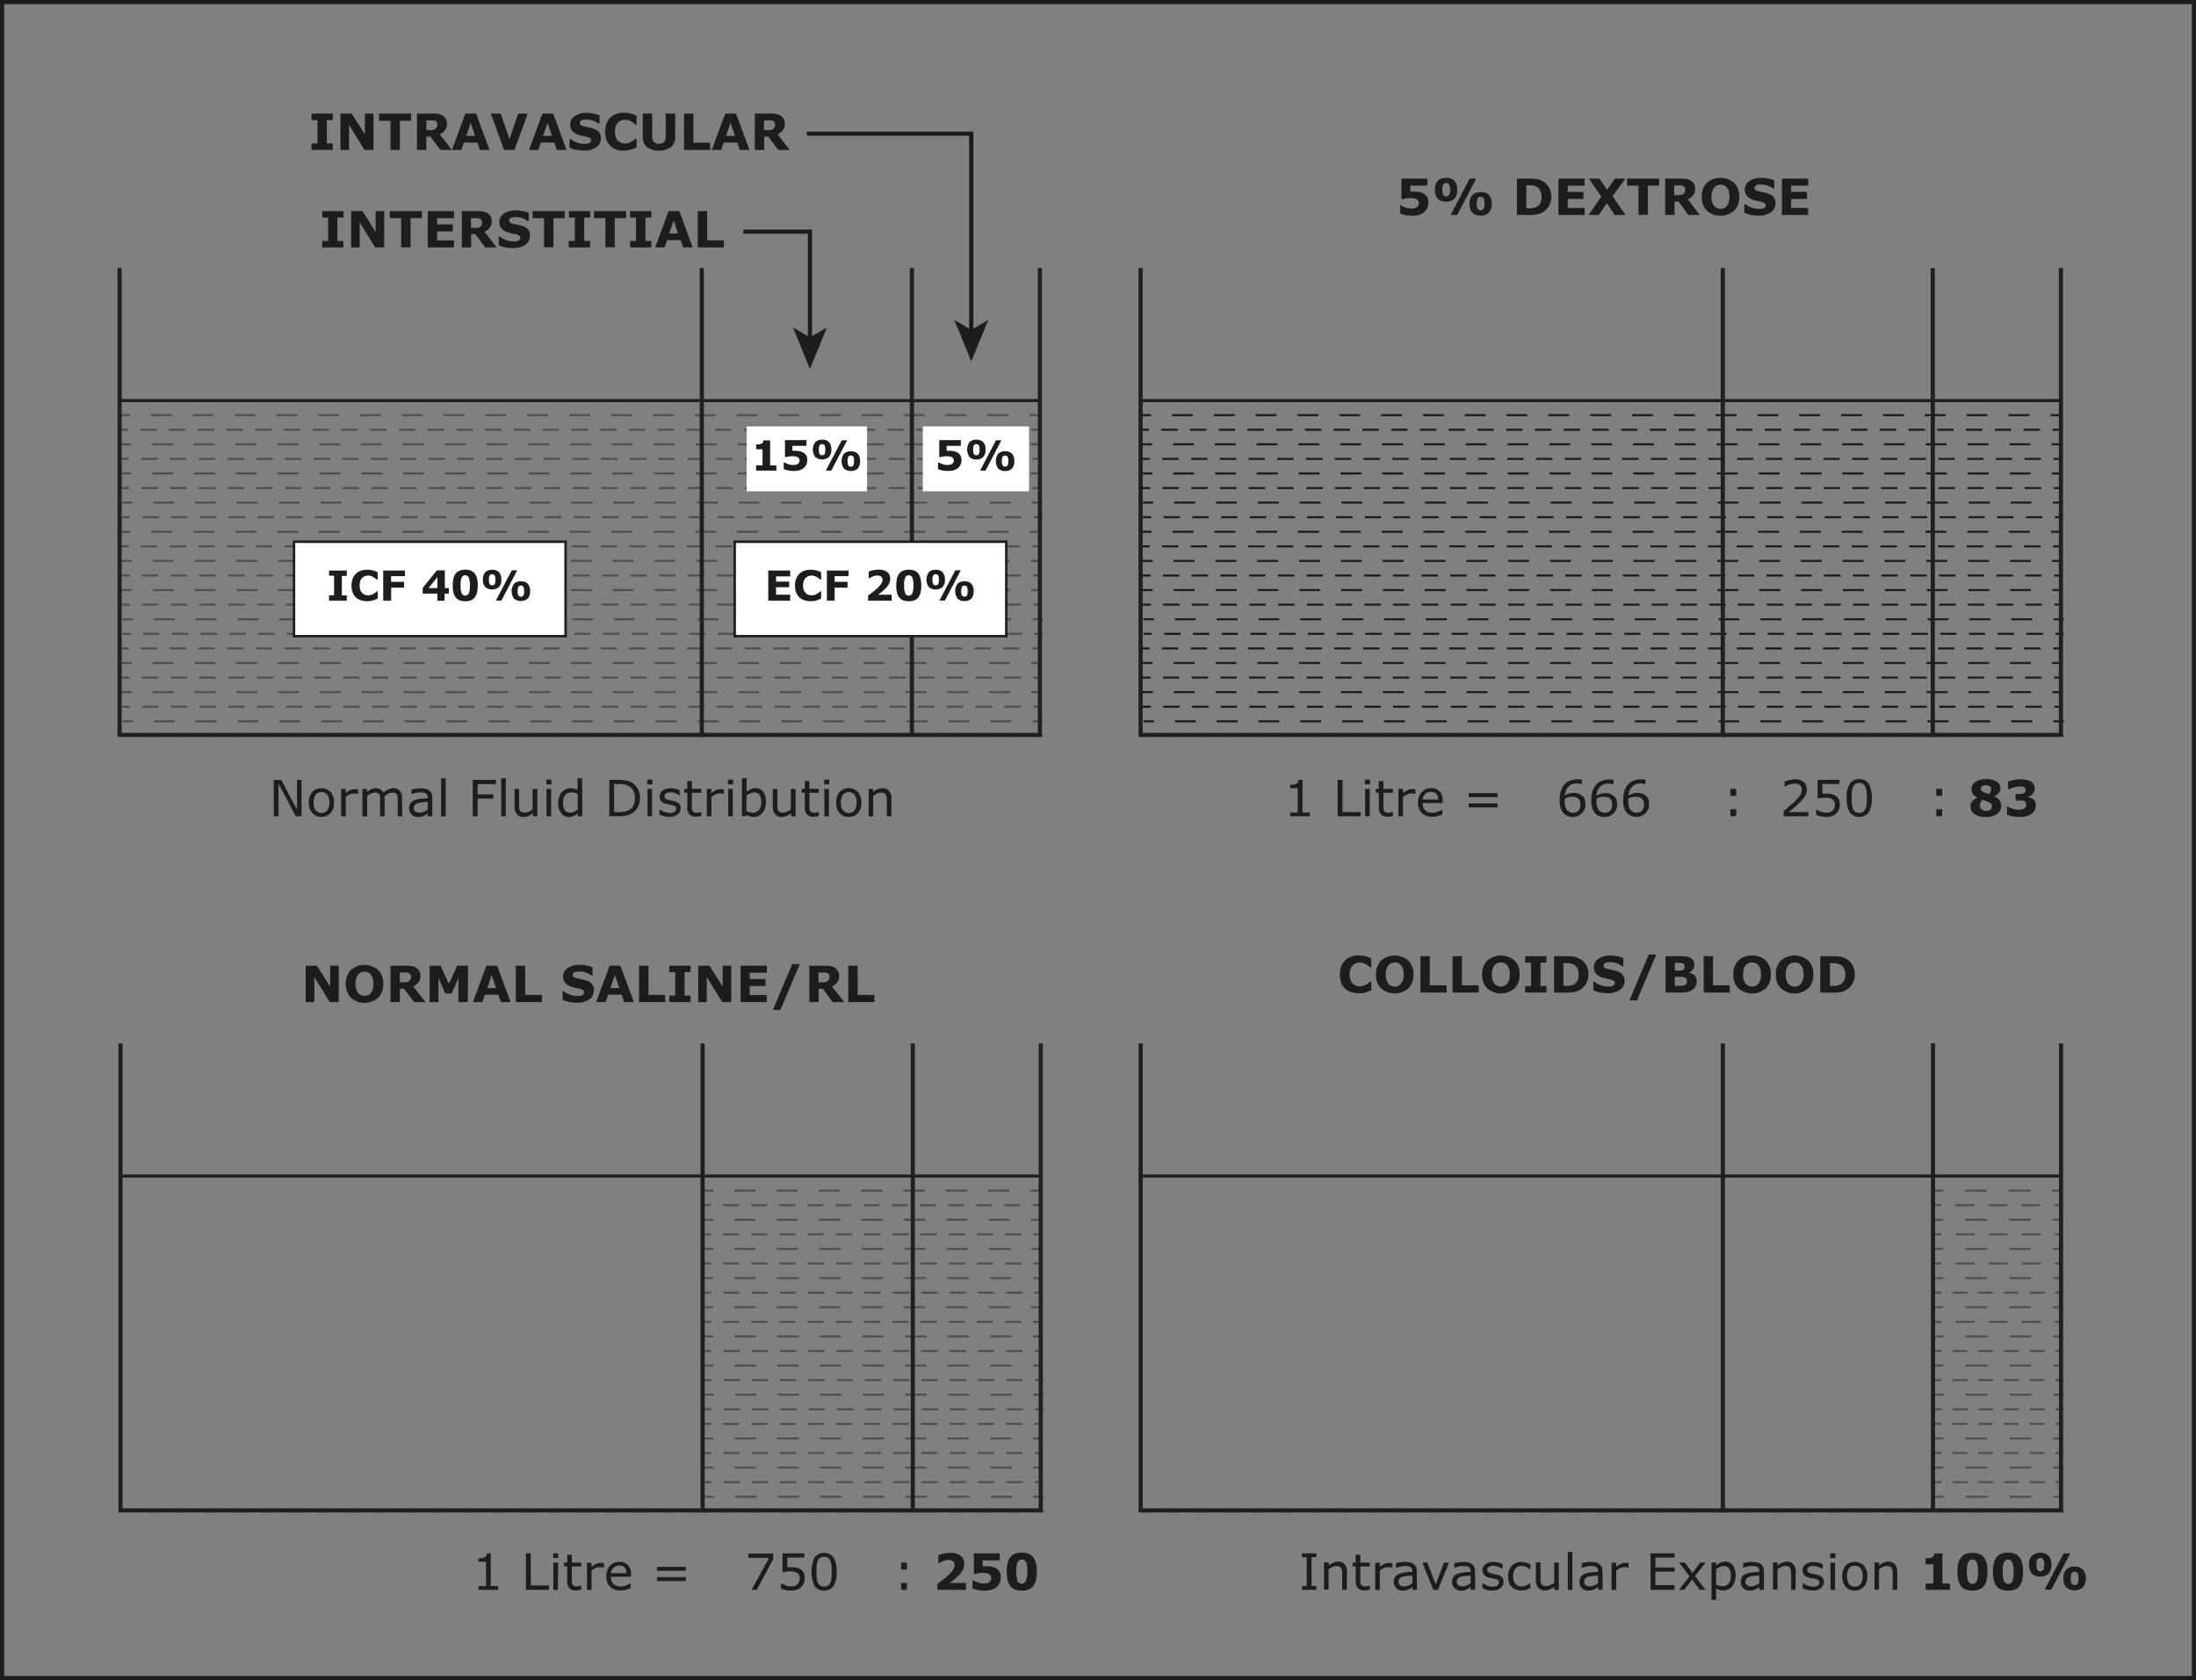 <svg xmlns="http://www.w3.org/2000/svg" viewBox="0 0 527.19 403.43"><rect x="0" y="0" width="527.19" height="403.43" fill="#808080" stroke="none"/><defs><style>.cls-1,.cls-10,.cls-11,.cls-12,.cls-13,.cls-14,.cls-15,.cls-16,.cls-17,.cls-18,.cls-19,.cls-2,.cls-20,.cls-21,.cls-22,.cls-23,.cls-24,.cls-25,.cls-26,.cls-27,.cls-28,.cls-29,.cls-3,.cls-30,.cls-31,.cls-32,.cls-33,.cls-34,.cls-35,.cls-36,.cls-4,.cls-5,.cls-9{fill:none;}.cls-1,.cls-5,.cls-6{stroke:#221f20;}.cls-1,.cls-10,.cls-11,.cls-12,.cls-13,.cls-14,.cls-15,.cls-16,.cls-17,.cls-18,.cls-19,.cls-2,.cls-20,.cls-21,.cls-22,.cls-23,.cls-24,.cls-25,.cls-26,.cls-27,.cls-28,.cls-29,.cls-3,.cls-30,.cls-31,.cls-32,.cls-33,.cls-34,.cls-35,.cls-36,.cls-4,.cls-5,.cls-6,.cls-9{stroke-miterlimit:10;}.cls-1{stroke-width:0.75px;}.cls-13,.cls-14,.cls-15,.cls-16,.cls-17,.cls-18,.cls-19,.cls-2,.cls-20,.cls-21,.cls-22,.cls-23,.cls-24,.cls-25,.cls-26,.cls-27,.cls-28,.cls-29,.cls-3,.cls-30,.cls-31,.cls-32,.cls-33,.cls-34,.cls-35,.cls-36,.cls-4{stroke:#554e51;}.cls-10,.cls-11,.cls-12,.cls-13,.cls-14,.cls-15,.cls-16,.cls-17,.cls-18,.cls-19,.cls-2,.cls-20,.cls-21,.cls-22,.cls-23,.cls-24,.cls-25,.cls-26,.cls-27,.cls-28,.cls-29,.cls-3,.cls-30,.cls-31,.cls-32,.cls-33,.cls-34,.cls-35,.cls-36,.cls-4{stroke-width:0.5px;}.cls-11,.cls-3{stroke-dasharray:5.02 5.02;}.cls-12,.cls-4{stroke-dasharray:3.94 2.96;}.cls-6,.cls-8{fill:#fff;}.cls-6{stroke-width:0.6px;}.cls-7{fill:#1d1d1b;}.cls-10,.cls-11,.cls-12,.cls-9{stroke:#1d1d1b;}.cls-13{stroke-dasharray:5.08 5.08;}.cls-14{stroke-dasharray:3.86 2.89;}.cls-15{stroke-dasharray:5.09 5.09;}.cls-16{stroke-dasharray:3.87 2.9;}.cls-17{stroke-dasharray:5.1 5.1;}.cls-18{stroke-dasharray:3.87 2.91;}.cls-19{stroke-dasharray:5.11 5.11;}.cls-20{stroke-dasharray:3.89 2.91;}.cls-21{stroke-dasharray:5.09 5.09;}.cls-22{stroke-dasharray:3.87 2.9;}.cls-23{stroke-dasharray:5.11 5.11;}.cls-24{stroke-dasharray:3.88 2.91;}.cls-25{stroke-dasharray:5.23 5.23;}.cls-26{stroke-dasharray:4.53 3.39;}.cls-27{stroke-dasharray:5.25 5.25;}.cls-28{stroke-dasharray:4.54 3.41;}.cls-29{stroke-dasharray:5.25 5.25;}.cls-30{stroke-dasharray:4.55 3.41;}.cls-31{stroke-dasharray:5.27 5.27;}.cls-32{stroke-dasharray:3.53 2.65;}.cls-33{stroke-dasharray:5.24 5.24;}.cls-34{stroke-dasharray:4.54 3.4;}.cls-35{stroke-dasharray:5.27 5.27;}.cls-36{stroke-dasharray:3.53 2.65;}</style></defs><g id="Layer_2" data-name="Layer 2"><g id="Layer_1-2" data-name="Layer 1"><line class="cls-1" x1="28.71" y1="96.19" x2="249.65" y2="96.19"/><line class="cls-2" x1="28.71" y1="99.69" x2="31.21" y2="99.69"/><line class="cls-3" x1="36.23" y1="99.69" x2="244.64" y2="99.69"/><line class="cls-2" x1="247.15" y1="99.69" x2="249.65" y2="99.69"/><line class="cls-2" x1="28.71" y1="103.19" x2="30.71" y2="103.19"/><line class="cls-4" x1="33.67" y1="103.19" x2="246.17" y2="103.19"/><line class="cls-2" x1="247.65" y1="103.19" x2="249.65" y2="103.19"/><line class="cls-2" x1="28.96" y1="106.69" x2="31.46" y2="106.69"/><line class="cls-3" x1="36.48" y1="106.69" x2="244.88" y2="106.69"/><line class="cls-2" x1="247.39" y1="106.69" x2="249.89" y2="106.69"/><line class="cls-2" x1="28.96" y1="110.19" x2="30.96" y2="110.19"/><line class="cls-4" x1="33.91" y1="110.19" x2="246.42" y2="110.19"/><line class="cls-2" x1="247.89" y1="110.19" x2="249.89" y2="110.19"/><line class="cls-2" x1="29.01" y1="113.69" x2="31.51" y2="113.69"/><line class="cls-3" x1="36.53" y1="113.69" x2="244.94" y2="113.69"/><line class="cls-2" x1="247.45" y1="113.69" x2="249.95" y2="113.69"/><line class="cls-2" x1="29.01" y1="117.19" x2="31.01" y2="117.19"/><line class="cls-4" x1="33.97" y1="117.19" x2="246.47" y2="117.19"/><line class="cls-2" x1="247.95" y1="117.19" x2="249.95" y2="117.19"/><line class="cls-2" x1="29.26" y1="120.69" x2="31.76" y2="120.69"/><line class="cls-3" x1="36.78" y1="120.69" x2="245.18" y2="120.69"/><line class="cls-2" x1="247.7" y1="120.69" x2="250.2" y2="120.69"/><line class="cls-2" x1="29.26" y1="124.19" x2="31.26" y2="124.19"/><line class="cls-4" x1="34.22" y1="124.19" x2="246.72" y2="124.19"/><line class="cls-2" x1="248.2" y1="124.19" x2="250.2" y2="124.19"/><line class="cls-2" x1="28.86" y1="127.69" x2="31.36" y2="127.69"/><line class="cls-3" x1="36.38" y1="127.69" x2="244.79" y2="127.69"/><line class="cls-2" x1="247.3" y1="127.69" x2="249.8" y2="127.69"/><line class="cls-2" x1="28.86" y1="131.19" x2="30.86" y2="131.19"/><line class="cls-4" x1="33.82" y1="131.19" x2="246.32" y2="131.19"/><line class="cls-2" x1="247.8" y1="131.19" x2="249.8" y2="131.19"/><line class="cls-2" x1="29.11" y1="134.69" x2="31.61" y2="134.69"/><line class="cls-3" x1="36.63" y1="134.69" x2="245.03" y2="134.69"/><line class="cls-2" x1="247.54" y1="134.69" x2="250.04" y2="134.69"/><line class="cls-2" x1="29.11" y1="138.19" x2="31.11" y2="138.19"/><line class="cls-4" x1="34.07" y1="138.19" x2="246.57" y2="138.19"/><line class="cls-2" x1="248.04" y1="138.19" x2="250.04" y2="138.19"/><line class="cls-2" x1="29.16" y1="141.69" x2="31.66" y2="141.69"/><line class="cls-3" x1="36.68" y1="141.69" x2="245.09" y2="141.69"/><line class="cls-2" x1="247.6" y1="141.69" x2="250.1" y2="141.69"/><line class="cls-2" x1="29.16" y1="145.19" x2="31.16" y2="145.19"/><line class="cls-4" x1="34.12" y1="145.19" x2="246.62" y2="145.19"/><line class="cls-2" x1="248.1" y1="145.19" x2="250.1" y2="145.19"/><line class="cls-2" x1="29.41" y1="148.7" x2="31.91" y2="148.7"/><line class="cls-3" x1="36.93" y1="148.7" x2="245.34" y2="148.7"/><line class="cls-2" x1="247.85" y1="148.7" x2="250.35" y2="148.7"/><line class="cls-2" x1="29.41" y1="152.2" x2="31.41" y2="152.2"/><line class="cls-4" x1="34.37" y1="152.2" x2="246.87" y2="152.2"/><line class="cls-2" x1="248.35" y1="152.2" x2="250.35" y2="152.2"/><line class="cls-2" x1="28.86" y1="155.7" x2="30.86" y2="155.7"/><line class="cls-4" x1="33.82" y1="155.7" x2="246.32" y2="155.7"/><line class="cls-2" x1="247.8" y1="155.7" x2="249.8" y2="155.7"/><line class="cls-2" x1="29.11" y1="159.2" x2="31.61" y2="159.2"/><line class="cls-3" x1="36.63" y1="159.2" x2="245.03" y2="159.2"/><line class="cls-2" x1="247.54" y1="159.2" x2="250.04" y2="159.2"/><line class="cls-2" x1="29.11" y1="162.7" x2="31.11" y2="162.7"/><line class="cls-4" x1="34.07" y1="162.7" x2="246.57" y2="162.7"/><line class="cls-2" x1="248.04" y1="162.7" x2="250.04" y2="162.7"/><line class="cls-2" x1="29.16" y1="166.2" x2="31.66" y2="166.2"/><line class="cls-3" x1="36.68" y1="166.2" x2="245.09" y2="166.2"/><line class="cls-2" x1="247.6" y1="166.2" x2="250.1" y2="166.2"/><line class="cls-2" x1="29.16" y1="169.7" x2="31.16" y2="169.7"/><line class="cls-4" x1="34.12" y1="169.7" x2="246.62" y2="169.7"/><line class="cls-2" x1="248.1" y1="169.7" x2="250.1" y2="169.7"/><line class="cls-2" x1="29.41" y1="173.2" x2="31.91" y2="173.2"/><line class="cls-3" x1="36.93" y1="173.2" x2="245.34" y2="173.2"/><line class="cls-2" x1="247.85" y1="173.2" x2="250.35" y2="173.2"/><line class="cls-2" x1="29.41" y1="176.7" x2="31.41" y2="176.7"/><line class="cls-4" x1="34.37" y1="176.7" x2="246.87" y2="176.7"/><line class="cls-2" x1="248.35" y1="176.7" x2="250.35" y2="176.7"/><path class="cls-5" d="M218.92,64.36V176.47H168.48"/><polyline class="cls-5" points="28.71 64.36 28.71 176.47 168.48 176.47 168.48 64.36"/><path class="cls-5" d="M249.65,64.36V176.47H218.92"/><rect class="cls-6" x="70.58" y="130.08" width="65.2" height="22.68"/><path class="cls-7" d="M83.26,144.22H79v-1.29h1.2v-4.69H79V137h4.26v1.29H82.07v4.69h1.19Z"/><path class="cls-7" d="M88.08,144.36a4.54,4.54,0,0,1-1.5-.24,3.27,3.27,0,0,1-1.18-.71,3.2,3.2,0,0,1-.76-1.18,5.09,5.09,0,0,1,0-3.21,3.37,3.37,0,0,1,.76-1.2,3.07,3.07,0,0,1,1.17-.75,4.24,4.24,0,0,1,1.53-.26,5.29,5.29,0,0,1,.83.05,6.32,6.32,0,0,1,.68.13,3.67,3.67,0,0,1,.59.21l.47.21v1.76h-.22c-.09-.07-.2-.17-.34-.27s-.3-.21-.47-.32a3.4,3.4,0,0,0-.58-.26,2.09,2.09,0,0,0-.67-.11,2.11,2.11,0,0,0-.75.13,1.78,1.78,0,0,0-.66.41,2,2,0,0,0-.47.73,3.09,3.09,0,0,0-.18,1.12,3,3,0,0,0,.2,1.14,2,2,0,0,0,.48.72,1.79,1.79,0,0,0,.67.38,2.25,2.25,0,0,0,.72.11,2.29,2.29,0,0,0,.68-.1,2.6,2.6,0,0,0,.61-.28,3.52,3.52,0,0,0,.45-.3l.33-.27h.2v1.74l-.52.22a3,3,0,0,1-.53.19c-.23.07-.46.12-.66.16A6.3,6.3,0,0,1,88.08,144.36Z"/><path class="cls-7" d="M97.24,138.35H93.89v1.36H97v1.4h-3.1v3.11H92V137h5.21Z"/><path class="cls-7" d="M107.73,142.54h-1v1.7H105v-1.7h-3.52v-1.37l3.4-4.22h1.91v4.27h1ZM105,141.22v-2.64l-2.12,2.64Z"/><path class="cls-7" d="M114.69,140.58a7.41,7.41,0,0,1-.16,1.64,3.11,3.11,0,0,1-.52,1.19,2.21,2.21,0,0,1-.93.72,3.59,3.59,0,0,1-1.4.24,3.64,3.64,0,0,1-1.39-.24,2.32,2.32,0,0,1-.93-.73,3.09,3.09,0,0,1-.52-1.19,8.43,8.43,0,0,1,0-3.27,3.25,3.25,0,0,1,.53-1.19,2.24,2.24,0,0,1,.94-.71,3.53,3.53,0,0,1,1.37-.24,3.64,3.64,0,0,1,1.41.24,2.29,2.29,0,0,1,.92.74,3.11,3.11,0,0,1,.52,1.18A7.17,7.17,0,0,1,114.69,140.58Zm-1.89,0a4.71,4.71,0,0,0-.26-1.88.93.93,0,0,0-1.71,0,4.74,4.74,0,0,0-.26,1.89,4.79,4.79,0,0,0,.26,1.87.93.93,0,0,0,1.71,0A5,5,0,0,0,112.8,140.58Z"/><path class="cls-7" d="M120.36,139.16a2.54,2.54,0,0,1-.56,1.8,2.59,2.59,0,0,1-3.3,0,2.44,2.44,0,0,1-.56-1.77,2.48,2.48,0,0,1,.57-1.79,2.2,2.2,0,0,1,1.65-.58,2.17,2.17,0,0,1,1.65.58A2.49,2.49,0,0,1,120.36,139.16Zm-1.44,0a2.08,2.08,0,0,0-.18-1,.76.76,0,0,0-1.18,0,2.1,2.1,0,0,0-.18,1.06,2.13,2.13,0,0,0,.18,1.06.78.78,0,0,0,1.18,0A2.15,2.15,0,0,0,118.92,139.17Zm5.25-2.22-3.81,7.27h-1.31l3.81-7.27Zm3.09,5a2.54,2.54,0,0,1-.56,1.8,2.6,2.6,0,0,1-3.3,0,3.1,3.1,0,0,1,0-3.57,2.2,2.2,0,0,1,1.65-.58,2.17,2.17,0,0,1,1.65.58A2.49,2.49,0,0,1,127.26,142Zm-1.44,0a2.08,2.08,0,0,0-.18-1.05.76.76,0,0,0-1.18,0,2.1,2.1,0,0,0-.18,1.06,2.13,2.13,0,0,0,.18,1.06.78.78,0,0,0,1.18,0A2.15,2.15,0,0,0,125.82,142Z"/><rect class="cls-6" x="176.38" y="130.08" width="65.2" height="22.68"/><path class="cls-7" d="M189.7,144.22h-5.26V137h5.26v1.4h-3.39v1.26h3.14V141h-3.14v1.79h3.39Z"/><path class="cls-7" d="M194.56,144.36a4.54,4.54,0,0,1-1.5-.24,3.27,3.27,0,0,1-1.18-.71,3.2,3.2,0,0,1-.76-1.18,4.62,4.62,0,0,1-.27-1.64,4.35,4.35,0,0,1,.26-1.57,3.22,3.22,0,0,1,.75-1.2,3.07,3.07,0,0,1,1.17-.75,4.24,4.24,0,0,1,1.53-.26,5.29,5.29,0,0,1,.83.05,5.88,5.88,0,0,1,.68.13,3.67,3.67,0,0,1,.59.21l.47.21v1.76h-.21l-.35-.27a4.78,4.78,0,0,0-.47-.32,3.4,3.4,0,0,0-.58-.26,2.09,2.09,0,0,0-.67-.11,2.11,2.11,0,0,0-.75.13,1.78,1.78,0,0,0-.66.41,2,2,0,0,0-.47.73,3.09,3.09,0,0,0-.18,1.12,3,3,0,0,0,.2,1.14,2.16,2.16,0,0,0,.48.72,1.79,1.79,0,0,0,.67.38,2.25,2.25,0,0,0,.72.11,2.29,2.29,0,0,0,.68-.1,2.6,2.6,0,0,0,.61-.28,3.52,3.52,0,0,0,.45-.3l.34-.27h.19v1.74l-.52.22a3.24,3.24,0,0,1-.52.19c-.24.07-.46.12-.67.16A6.3,6.3,0,0,1,194.56,144.36Z"/><path class="cls-7" d="M203.72,138.35h-3.35v1.36h3.1v1.4h-3.1v3.11h-1.86V137h5.21Z"/><path class="cls-7" d="M214.11,144.22H208.4V143c.44-.32.88-.65,1.32-1s.78-.66,1.05-.92a5.39,5.39,0,0,0,.84-1,1.76,1.76,0,0,0,.25-.84,1,1,0,0,0-.32-.77,1.4,1.4,0,0,0-.92-.27,2.79,2.79,0,0,0-1,.18,4.23,4.23,0,0,0-.92.48h-.15v-1.62a6,6,0,0,1,1-.3,6.21,6.21,0,0,1,1.35-.15,3.31,3.31,0,0,1,2.09.57,2,2,0,0,1,.72,1.62,2.65,2.65,0,0,1-.35,1.31,5.29,5.29,0,0,1-1.05,1.28c-.3.27-.59.53-.89.76l-.64.48h3.26Z"/><path class="cls-7" d="M221.17,140.58a7.41,7.41,0,0,1-.16,1.64,3.11,3.11,0,0,1-.52,1.19,2.21,2.21,0,0,1-.93.72,3.57,3.57,0,0,1-1.39.24,3.66,3.66,0,0,1-1.4-.24,2.32,2.32,0,0,1-.93-.73,3.09,3.09,0,0,1-.52-1.19,8.43,8.43,0,0,1,0-3.27,3.25,3.25,0,0,1,.53-1.19,2.24,2.24,0,0,1,.94-.71,3.55,3.55,0,0,1,1.38-.24,3.62,3.62,0,0,1,1.4.24,2.29,2.29,0,0,1,.92.74A3.11,3.11,0,0,1,221,139,7.17,7.17,0,0,1,221.17,140.58Zm-1.89,0a4.71,4.71,0,0,0-.26-1.88.87.87,0,0,0-.85-.56.89.89,0,0,0-.86.56,4.74,4.74,0,0,0-.26,1.89,5,5,0,0,0,.26,1.87.93.93,0,0,0,1.71,0A4.81,4.81,0,0,0,219.28,140.58Z"/><path class="cls-7" d="M226.84,139.16a2.49,2.49,0,0,1-.56,1.8,2.59,2.59,0,0,1-3.3,0,3.09,3.09,0,0,1,0-3.56,2.21,2.21,0,0,1,1.66-.58,2.16,2.16,0,0,1,1.64.58A2.49,2.49,0,0,1,226.84,139.16Zm-1.44,0a2.08,2.08,0,0,0-.18-1,.76.76,0,0,0-1.18,0,2.1,2.1,0,0,0-.18,1.06,2.13,2.13,0,0,0,.18,1.06.78.78,0,0,0,1.18,0A2.15,2.15,0,0,0,225.4,139.17Zm5.25-2.22-3.81,7.27h-1.31l3.81-7.27Zm3.09,5a2.54,2.54,0,0,1-.56,1.8,2.16,2.16,0,0,1-1.64.59,2.2,2.2,0,0,1-1.66-.59,3.1,3.1,0,0,1,0-3.57,2.2,2.2,0,0,1,1.65-.58,2.17,2.17,0,0,1,1.65.58A2.49,2.49,0,0,1,233.74,142Zm-1.44,0a2.08,2.08,0,0,0-.18-1.05.76.76,0,0,0-1.18,0,2.1,2.1,0,0,0-.18,1.06,2.13,2.13,0,0,0,.18,1.06.78.78,0,0,0,1.18,0A2.15,2.15,0,0,0,232.3,142Z"/><rect class="cls-8" x="179.24" y="102.39" width="28.91" height="15.59"/><path class="cls-7" d="M186.38,113h-4.85v-1.27h1.53v-3.84h-1.53v-1.19a4.83,4.83,0,0,0,.67,0,2.1,2.1,0,0,0,.54-.14.94.94,0,0,0,.38-.32,1,1,0,0,0,.15-.49h1.61v6h1.5Z"/><path class="cls-7" d="M193.79,110.53a2.59,2.59,0,0,1-.21,1,2.21,2.21,0,0,1-.62.83,2.84,2.84,0,0,1-1,.55,4.51,4.51,0,0,1-1.33.18,7,7,0,0,1-1.48-.14,5.51,5.51,0,0,1-1-.3v-1.6h.21a5.51,5.51,0,0,0,1,.44,3.3,3.3,0,0,0,1,.17,3.25,3.25,0,0,0,.67-.07,1.16,1.16,0,0,0,.57-.26,1.33,1.33,0,0,0,.25-.3,1,1,0,0,0,.09-.49.75.75,0,0,0-.12-.43.86.86,0,0,0-.3-.3,1.47,1.47,0,0,0-.63-.21,4.15,4.15,0,0,0-.67-.05,4.64,4.64,0,0,0-.85.07l-.7.15h-.22v-4.1h5.17v1.39h-3.4v1.19l.38,0H191a4.32,4.32,0,0,1,1.07.12,3,3,0,0,1,.81.32,1.91,1.91,0,0,1,.7.71A2.28,2.28,0,0,1,193.79,110.53Z"/><path class="cls-7" d="M199.57,107.93a2.54,2.54,0,0,1-.56,1.8,2.6,2.6,0,0,1-3.3,0,3.1,3.1,0,0,1,0-3.57,2.2,2.2,0,0,1,1.65-.58,2.17,2.17,0,0,1,1.65.58A2.49,2.49,0,0,1,199.57,107.93Zm-1.44,0a2.08,2.08,0,0,0-.18-1,.76.76,0,0,0-1.18,0,2.1,2.1,0,0,0-.18,1.06,2.13,2.13,0,0,0,.18,1.06.78.78,0,0,0,1.18,0A2.15,2.15,0,0,0,198.13,107.94Zm5.25-2.22L199.57,113h-1.31l3.81-7.27Zm3.09,5a2.56,2.56,0,0,1-.56,1.81,2.62,2.62,0,0,1-3.3,0,3.1,3.1,0,0,1,0-3.57,2.2,2.2,0,0,1,1.65-.58,2.17,2.17,0,0,1,1.65.58A2.49,2.49,0,0,1,206.47,110.75Zm-1.44,0a2.1,2.1,0,0,0-.18-1.06.66.66,0,0,0-.59-.27.65.65,0,0,0-.59.27,2.13,2.13,0,0,0-.18,1.06,2.1,2.1,0,0,0,.18,1.06.63.63,0,0,0,.59.28.64.64,0,0,0,.59-.28A2.13,2.13,0,0,0,205,110.77Z"/><rect class="cls-8" x="221.53" y="102.39" width="25.51" height="15.59"/><path class="cls-7" d="M230.83,110.53a2.6,2.6,0,0,1-.22,1,2.19,2.19,0,0,1-.61.83,2.81,2.81,0,0,1-1,.55,4.51,4.51,0,0,1-1.33.18,7,7,0,0,1-1.48-.14,5.79,5.79,0,0,1-1-.3v-1.6h.21a5.51,5.51,0,0,0,1,.44,3.4,3.4,0,0,0,1,.17,3.25,3.25,0,0,0,.67-.07,1.16,1.16,0,0,0,.57-.26,1.33,1.33,0,0,0,.25-.3,1,1,0,0,0,.09-.49.75.75,0,0,0-.12-.43.93.93,0,0,0-.29-.3,1.56,1.56,0,0,0-.64-.21,4.15,4.15,0,0,0-.67-.05,4.64,4.64,0,0,0-.85.07l-.7.15h-.22v-4.1h5.18v1.39h-3.41v1.19l.38,0H228a4.32,4.32,0,0,1,1.07.12,3,3,0,0,1,.81.32,1.91,1.91,0,0,1,.7.71A2.28,2.28,0,0,1,230.83,110.53Z"/><path class="cls-7" d="M236.6,107.93a2.54,2.54,0,0,1-.56,1.8,2.16,2.16,0,0,1-1.64.59,2.2,2.2,0,0,1-1.66-.59,3.1,3.1,0,0,1,0-3.57,2.2,2.2,0,0,1,1.65-.58,2.17,2.17,0,0,1,1.65.58A2.49,2.49,0,0,1,236.6,107.93Zm-1.44,0a2.08,2.08,0,0,0-.18-1,.76.76,0,0,0-1.18,0,2.1,2.1,0,0,0-.18,1.06,2.13,2.13,0,0,0,.18,1.06.78.78,0,0,0,1.18,0A2.15,2.15,0,0,0,235.16,107.94Zm5.25-2.22L236.6,113h-1.31l3.81-7.27Zm3.09,5a2.55,2.55,0,0,1-.56,1.81,2.16,2.16,0,0,1-1.64.58,2.2,2.2,0,0,1-1.66-.59,3.1,3.1,0,0,1,0-3.57,2.24,2.24,0,0,1,1.65-.58A2.21,2.21,0,0,1,243,109,2.49,2.49,0,0,1,243.5,110.75Zm-1.44,0a2.1,2.1,0,0,0-.18-1.06.78.78,0,0,0-1.18,0,2.13,2.13,0,0,0-.18,1.06,2.1,2.1,0,0,0,.18,1.06.76.76,0,0,0,1.18,0A2.1,2.1,0,0,0,242.06,110.77Z"/><polyline class="cls-9" points="178.44 55.62 194.44 55.62 194.44 81.54"/><polygon class="cls-7" points="194.44 88.6 190.38 78.65 194.44 81.01 198.51 78.65 194.44 88.6"/><polyline class="cls-9" points="193.7 32.09 233.17 32.09 233.17 79.72"/><polygon class="cls-7" points="233.17 86.78 229.1 76.83 233.17 79.2 237.24 76.83 233.17 86.78"/><path class="cls-7" d="M79.9,36H74.79V34.45h1.43V28.82H74.79V27.27H79.9v1.55H78.47v5.63H79.9Z"/><path class="cls-7" d="M89.67,36H87.5l-3.71-6v6H81.73V27.27h2.69l3.18,5v-5h2.07Z"/><path class="cls-7" d="M98.72,29H96v7H93.74V29H91V27.27h7.7Z"/><path class="cls-7" d="M108.47,36h-2.74l-2.38-3.2h-1V36h-2.24V27.27h3.78a8.6,8.6,0,0,1,1.33.09,2.84,2.84,0,0,1,1,.38,2.27,2.27,0,0,1,.78.76,2.2,2.2,0,0,1,.29,1.17,2.56,2.56,0,0,1-.45,1.57,3.33,3.33,0,0,1-1.28,1ZM105,29.94a1.1,1.1,0,0,0-.13-.56.88.88,0,0,0-.46-.37,1.72,1.72,0,0,0-.54-.11c-.2,0-.44,0-.7,0h-.82v2.35H103a5.62,5.62,0,0,0,.9-.06,1.16,1.16,0,0,0,.61-.24,1.19,1.19,0,0,0,.35-.4A1.36,1.36,0,0,0,105,29.94Z"/><path class="cls-7" d="M117.52,36H115.2l-.61-1.77h-3.23L110.75,36h-2.26l3.22-8.73h2.59Zm-3.47-3.37L113,29.51l-1.08,3.12Z"/><path class="cls-7" d="M126.69,27.27,123.5,36H121l-3.18-8.73h2.37l2.11,6.13,2.1-6.13Z"/><path class="cls-7" d="M136,36h-2.32l-.61-1.77h-3.23L129.23,36H127l3.22-8.73h2.59Zm-3.47-3.37-1.07-3.12-1.08,3.12Z"/><path class="cls-7" d="M144.24,33.25a2.49,2.49,0,0,1-1.09,2.1,4.89,4.89,0,0,1-3,.8,8.16,8.16,0,0,1-1.89-.19,8.6,8.6,0,0,1-1.51-.48V33.39H137a5.13,5.13,0,0,0,1.56.85,5.08,5.08,0,0,0,1.66.3l.54,0a2.75,2.75,0,0,0,.54-.12,1.37,1.37,0,0,0,.43-.26.64.64,0,0,0,.17-.47.66.66,0,0,0-.25-.5,1.74,1.74,0,0,0-.71-.32l-1-.22a6.46,6.46,0,0,1-1-.26,3.22,3.22,0,0,1-1.58-1,2.44,2.44,0,0,1,.61-3.51,4.79,4.79,0,0,1,2.81-.77,8.83,8.83,0,0,1,1.7.17,7.63,7.63,0,0,1,1.45.42v2h-.24a4.65,4.65,0,0,0-1.29-.71,4.43,4.43,0,0,0-1.56-.28,3.52,3.52,0,0,0-.56,0,2,2,0,0,0-.53.14,1,1,0,0,0-.4.27.57.57,0,0,0-.16.4.61.61,0,0,0,.26.53,2.81,2.81,0,0,0,1,.34l.92.19c.3.07.61.15.95.26a3.17,3.17,0,0,1,1.48.9A2.16,2.16,0,0,1,144.24,33.25Z"/><path class="cls-7" d="M149.72,36.17a5.46,5.46,0,0,1-1.79-.29,3.87,3.87,0,0,1-1.42-.86,3.82,3.82,0,0,1-.91-1.41,5.46,5.46,0,0,1-.33-2,5.57,5.57,0,0,1,.31-1.88,4.23,4.23,0,0,1,.9-1.45,3.91,3.91,0,0,1,1.41-.89,5.23,5.23,0,0,1,1.84-.32,7.31,7.31,0,0,1,1,.06,8,8,0,0,1,.82.16,7.24,7.24,0,0,1,.71.25c.22.09.4.18.56.26v2.11h-.26l-.41-.33a5.43,5.43,0,0,0-.56-.38,4,4,0,0,0-.7-.31,2.36,2.36,0,0,0-.8-.13,2.76,2.76,0,0,0-.91.15,2.3,2.3,0,0,0-.79.49,2.52,2.52,0,0,0-.56.89,3.71,3.71,0,0,0-.21,1.33,3.67,3.67,0,0,0,.23,1.37,2.54,2.54,0,0,0,.58.86,2.09,2.09,0,0,0,.8.46,2.93,2.93,0,0,0,.87.14,2.84,2.84,0,0,0,.81-.12,3.57,3.57,0,0,0,.74-.34,4.1,4.1,0,0,0,.53-.36l.41-.33h.23v2.09l-.62.27a4.26,4.26,0,0,1-.63.22,5.71,5.71,0,0,1-.8.19A6.76,6.76,0,0,1,149.72,36.17Z"/><path class="cls-7" d="M162.11,32.84a3.12,3.12,0,0,1-1,2.48,5.32,5.32,0,0,1-5.8,0,3.14,3.14,0,0,1-1-2.48V27.27h2.26v5.44a2.08,2.08,0,0,0,.38,1.36,1.58,1.58,0,0,0,1.24.44,1.61,1.61,0,0,0,1.23-.42,2,2,0,0,0,.39-1.38V27.27h2.27Z"/><path class="cls-7" d="M170.5,36h-6.29V27.27h2.25v7h4Z"/><path class="cls-7" d="M179.92,36h-2.33l-.6-1.77h-3.23L173.15,36h-2.27l3.23-8.73h2.59Zm-3.47-3.37-1.08-3.12-1.07,3.12Z"/><path class="cls-7" d="M189.57,36h-2.74l-2.38-3.2h-1V36h-2.24V27.27H185a8.6,8.6,0,0,1,1.33.09,2.84,2.84,0,0,1,1,.38,2.27,2.27,0,0,1,.78.76,2.2,2.2,0,0,1,.29,1.17,2.56,2.56,0,0,1-.45,1.57,3.33,3.33,0,0,1-1.28,1Zm-3.51-6.06a1.1,1.1,0,0,0-.13-.56.88.88,0,0,0-.46-.37,1.72,1.72,0,0,0-.54-.11c-.2,0-.44,0-.71,0h-.81v2.35h.69a5.62,5.62,0,0,0,.9-.06,1.16,1.16,0,0,0,.61-.24,1.19,1.19,0,0,0,.35-.4A1.36,1.36,0,0,0,186.06,29.94Z"/><path class="cls-7" d="M82.46,59.41H77.35V57.87h1.43V52.24H77.35V50.69h5.11v1.55H81v5.63h1.43Z"/><path class="cls-7" d="M92.23,59.41H90.06l-3.7-6v6H84.3V50.69H87l3.18,5v-5h2.06Z"/><path class="cls-7" d="M101.28,52.38H98.56v7H96.31v-7H93.58V50.69h7.7Z"/><path class="cls-7" d="M109,59.41h-6.31V50.69H109v1.69h-4.07v1.5h3.77v1.69h-3.77v2.16H109Z"/><path class="cls-7" d="M119.24,59.41h-2.75l-2.38-3.19h-1v3.19h-2.24V50.69h3.78a8.51,8.51,0,0,1,1.33.09,2.78,2.78,0,0,1,1,.38,2.19,2.19,0,0,1,.78.76,2.12,2.12,0,0,1,.29,1.17,2.56,2.56,0,0,1-.45,1.57,3.26,3.26,0,0,1-1.28,1Zm-3.51-6a1.11,1.11,0,0,0-.14-.56.88.88,0,0,0-.46-.37,1.66,1.66,0,0,0-.53-.11c-.21,0-.44,0-.71,0h-.82v2.34h.69a6,6,0,0,0,.91,0,1.23,1.23,0,0,0,.61-.24,1.16,1.16,0,0,0,.34-.4A1.38,1.38,0,0,0,115.73,53.36Z"/><path class="cls-7" d="M127.21,56.67a2.5,2.5,0,0,1-1.1,2.1,5,5,0,0,1-3,.8,8.16,8.16,0,0,1-1.89-.19,9.41,9.41,0,0,1-1.5-.48V56.81H120a5.37,5.37,0,0,0,1.56.85,5.08,5.08,0,0,0,1.66.3l.54,0a2.7,2.7,0,0,0,.55-.12,1.43,1.43,0,0,0,.42-.26.61.61,0,0,0,.17-.47.63.63,0,0,0-.24-.5,1.74,1.74,0,0,0-.71-.32c-.33-.08-.68-.15-1-.22a7.38,7.38,0,0,1-1-.26,3.21,3.21,0,0,1-1.59-1,2.38,2.38,0,0,1-.48-1.52,2.35,2.35,0,0,1,1.09-2,4.81,4.81,0,0,1,2.81-.77,8.75,8.75,0,0,1,1.7.17,7.75,7.75,0,0,1,1.46.42v2h-.24a4.65,4.65,0,0,0-1.29-.71,4.43,4.43,0,0,0-1.56-.28,5.12,5.12,0,0,0-.56,0,2.39,2.39,0,0,0-.54.15,1.05,1.05,0,0,0-.39.27.56.56,0,0,0-.17.4.6.6,0,0,0,.27.53,2.67,2.67,0,0,0,1,.34l.93.19c.29.07.61.15,1,.26a3.25,3.25,0,0,1,1.48.89A2.2,2.2,0,0,1,127.21,56.67Z"/><path class="cls-7" d="M135.57,52.38h-2.72v7H130.6v-7h-2.73V50.69h7.7Z"/><path class="cls-7" d="M141.64,59.41h-5.11V57.87H138V52.24h-1.43V50.69h5.11v1.55h-1.43v5.63h1.43Z"/><path class="cls-7" d="M150.3,52.38h-2.72v7h-2.25v-7H142.6V50.69h7.7Z"/><path class="cls-7" d="M156.37,59.41h-5.11V57.87h1.43V52.24h-1.43V50.69h5.11v1.55h-1.43v5.63h1.43Z"/><path class="cls-7" d="M166.27,59.41H164l-.61-1.76h-3.23l-.61,1.76h-2.27l3.23-8.72h2.59Zm-3.47-3.36-1.08-3.12-1.07,3.12Z"/><path class="cls-7" d="M173.82,59.41h-6.3V50.69h2.25v7h4Z"/><path class="cls-7" d="M72.38,196H71l-4.14-7.81V196H65.73v-8.73h1.79l3.78,7.13v-7.13h1.08Z"/><path class="cls-7" d="M80.19,192.71a3.62,3.62,0,0,1-.82,2.52,3.07,3.07,0,0,1-4.4,0,3.62,3.62,0,0,1-.82-2.52,3.67,3.67,0,0,1,.82-2.53,3.07,3.07,0,0,1,4.4,0A3.67,3.67,0,0,1,80.19,192.71Zm-1.13,0a3,3,0,0,0-.5-1.89,1.68,1.68,0,0,0-1.38-.62,1.7,1.7,0,0,0-1.4.62,3,3,0,0,0-.49,1.89,3,3,0,0,0,.5,1.87,1.66,1.66,0,0,0,1.39.63,1.68,1.68,0,0,0,1.38-.63A3,3,0,0,0,79.06,192.71Z"/><path class="cls-7" d="M86,190.63h-.06l-.47-.08a4.44,4.44,0,0,0-.55,0,2.31,2.31,0,0,0-1,.23,4.49,4.49,0,0,0-.91.58V196H81.9v-6.55H83v1a5.56,5.56,0,0,1,1.16-.75,2.6,2.6,0,0,1,1-.22l.42,0,.38.05Z"/><path class="cls-7" d="M96.57,196h-1.1v-3.73a7.09,7.09,0,0,0,0-.81,1.92,1.92,0,0,0-.16-.63.89.89,0,0,0-.39-.38,1.57,1.57,0,0,0-.72-.13,2.13,2.13,0,0,0-.93.23,6,6,0,0,0-.93.59,1.48,1.48,0,0,1,0,.31c0,.12,0,.24,0,.36V196H91.24v-3.73c0-.29,0-.56,0-.82a1.69,1.69,0,0,0-.17-.63.85.85,0,0,0-.38-.37,1.59,1.59,0,0,0-.73-.13,2.13,2.13,0,0,0-.9.22,5.27,5.27,0,0,0-.91.57V196H87v-6.55h1.1v.73a5,5,0,0,1,1-.67,2.55,2.55,0,0,1,1.09-.24,2.24,2.24,0,0,1,1.14.28,1.74,1.74,0,0,1,.69.78,5.82,5.82,0,0,1,1.22-.81,2.94,2.94,0,0,1,1.18-.25,1.88,1.88,0,0,1,1.59.66,2.88,2.88,0,0,1,.51,1.82Z"/><path class="cls-7" d="M103.78,196h-1.1v-.7l-.39.28a2.76,2.76,0,0,1-.49.28,3.08,3.08,0,0,1-.63.23,3.49,3.49,0,0,1-.84.09,2.06,2.06,0,0,1-1.5-.59,2,2,0,0,1-.61-1.49,2,2,0,0,1,.32-1.2,2.1,2.1,0,0,1,.91-.73,5,5,0,0,1,1.43-.35c.56-.07,1.16-.11,1.8-.15v-.17a1.29,1.29,0,0,0-.13-.62.93.93,0,0,0-.38-.38,1.48,1.48,0,0,0-.56-.18,3.87,3.87,0,0,0-.69-.05,5,5,0,0,0-1,.11,8.06,8.06,0,0,0-1.1.33H98.8v-1.12c.21,0,.52-.12.93-.19a6.94,6.94,0,0,1,1.2-.1,5.33,5.33,0,0,1,1.2.11,2.41,2.41,0,0,1,.89.39,1.68,1.68,0,0,1,.56.7,2.54,2.54,0,0,1,.2,1.06Zm-1.1-1.61v-1.82c-.33,0-.73,0-1.19.08a6.83,6.83,0,0,0-1.08.17,1.75,1.75,0,0,0-.76.42,1,1,0,0,0-.3.78,1.06,1.06,0,0,0,.34.85,1.61,1.61,0,0,0,1,.28,2.45,2.45,0,0,0,1.06-.22A4.69,4.69,0,0,0,102.68,194.37Z"/><path class="cls-7" d="M107,196h-1.1v-9.12H107Z"/><path class="cls-7" d="M119.07,188.29h-4.41v2.46h3.79v1h-3.79V196H113.5v-8.73h5.57Z"/><path class="cls-7" d="M121.42,196h-1.1v-9.12h1.1Z"/><path class="cls-7" d="M129,196h-1.1v-.73a5.2,5.2,0,0,1-1.06.68,2.78,2.78,0,0,1-1.13.23,2,2,0,0,1-1.6-.63,2.63,2.63,0,0,1-.58-1.85v-4.25h1.1v3.73a6.7,6.7,0,0,0,0,.85,1.57,1.57,0,0,0,.2.61.91.91,0,0,0,.41.37,1.75,1.75,0,0,0,.73.12,2.32,2.32,0,0,0,.94-.22,4.29,4.29,0,0,0,.94-.57v-4.89H129Z"/><path class="cls-7" d="M132.38,188.34h-1.25V187.2h1.25Zm-.07,7.64H131.2v-6.55h1.11Z"/><path class="cls-7" d="M139.79,196h-1.1v-.69a3.56,3.56,0,0,1-1,.64,2.73,2.73,0,0,1-1.12.23,2.22,2.22,0,0,1-1.86-.9,4,4,0,0,1-.69-2.5,4.31,4.31,0,0,1,.24-1.49,3.39,3.39,0,0,1,.64-1.1,2.75,2.75,0,0,1,2-.92,3.68,3.68,0,0,1,.92.11,4.28,4.28,0,0,1,.83.34v-2.84h1.1Zm-1.1-1.61v-3.76a4.11,4.11,0,0,0-.79-.27,3.71,3.71,0,0,0-.77-.08,1.73,1.73,0,0,0-1.44.64,2.83,2.83,0,0,0-.52,1.83,3.24,3.24,0,0,0,.4,1.78,1.43,1.43,0,0,0,1.28.6,2.37,2.37,0,0,0,1-.21A3.81,3.81,0,0,0,138.69,194.37Z"/><path class="cls-7" d="M153.64,191.63a4.41,4.41,0,0,1-.52,2.15,3.72,3.72,0,0,1-1.38,1.5,4,4,0,0,1-1.33.53,9.16,9.16,0,0,1-1.94.17h-2.2v-8.73h2.18a9,9,0,0,1,2,.19,4.11,4.11,0,0,1,1.27.51,3.8,3.8,0,0,1,1.39,1.48A4.61,4.61,0,0,1,153.64,191.63Zm-1.21,0a3.75,3.75,0,0,0-.36-1.73,2.6,2.6,0,0,0-1.07-1.11,3.88,3.88,0,0,0-1.09-.41,7.91,7.91,0,0,0-1.39-.11h-1.09V195h1.09a7.75,7.75,0,0,0,1.46-.12,3.13,3.13,0,0,0,1.15-.46,2.55,2.55,0,0,0,1-1.09A3.9,3.9,0,0,0,152.43,191.61Z"/><path class="cls-7" d="M156.61,188.34h-1.24V187.2h1.24Zm-.07,7.64h-1.1v-6.55h1.1Z"/><path class="cls-7" d="M163.4,194.09a1.77,1.77,0,0,1-.75,1.47,3.15,3.15,0,0,1-2,.58,4.65,4.65,0,0,1-1.33-.18,5.87,5.87,0,0,1-1-.37v-1.24h.06a4.31,4.31,0,0,0,1.16.62,3.47,3.47,0,0,0,1.22.24,2.25,2.25,0,0,0,1.14-.24.8.8,0,0,0,.41-.74.72.72,0,0,0-.22-.58,1.92,1.92,0,0,0-.86-.34l-.61-.13a5.92,5.92,0,0,1-.69-.15,2.25,2.25,0,0,1-1.22-.67,1.66,1.66,0,0,1-.36-1.09,1.8,1.8,0,0,1,.17-.76,1.89,1.89,0,0,1,.5-.64,2.37,2.37,0,0,1,.84-.43,3.63,3.63,0,0,1,1.13-.16,4.89,4.89,0,0,1,1.19.14,4.14,4.14,0,0,1,1,.35V191h-.06a3.69,3.69,0,0,0-1-.53,3.54,3.54,0,0,0-1.18-.21,2,2,0,0,0-1,.23.73.73,0,0,0-.41.69.74.74,0,0,0,.25.61,2.12,2.12,0,0,0,.79.33l.69.14.63.13a2.4,2.4,0,0,1,1.18.6A1.6,1.6,0,0,1,163.4,194.09Z"/><path class="cls-7" d="M168.37,195.92a5.88,5.88,0,0,1-.68.13,4,4,0,0,1-.65.06,2,2,0,0,1-1.52-.54,2.42,2.42,0,0,1-.52-1.73v-3.48h-.75v-.93H165v-1.88h1.1v1.88h2.27v.93H166.1v3c0,.35,0,.61,0,.81a1.47,1.47,0,0,0,.16.54.79.79,0,0,0,.36.34,1.7,1.7,0,0,0,.69.11,2.29,2.29,0,0,0,.56-.08,2.39,2.39,0,0,0,.42-.13h.06Z"/><path class="cls-7" d="M173.78,190.63h-.05l-.48-.08a4.44,4.44,0,0,0-.55,0,2.24,2.24,0,0,0-1,.23,4.56,4.56,0,0,0-.92.58V196h-1.1v-6.55h1.1v1a5.83,5.83,0,0,1,1.16-.75,2.6,2.6,0,0,1,1-.22l.42,0,.38.05Z"/><path class="cls-7" d="M176,188.34h-1.25V187.2H176Zm-.07,7.64h-1.11v-6.55h1.11Z"/><path class="cls-7" d="M183.87,192.66a4.24,4.24,0,0,1-.23,1.47,3.16,3.16,0,0,1-.62,1.1,3,3,0,0,1-.91.7,2.67,2.67,0,0,1-1.1.23,3.12,3.12,0,0,1-1-.13,4.54,4.54,0,0,1-.82-.36l-.07.31h-1v-9.12h1.11v3.26a4.38,4.38,0,0,1,1-.62,2.64,2.64,0,0,1,1.17-.25,2.16,2.16,0,0,1,1.83.89A4.11,4.11,0,0,1,183.87,192.66Zm-1.13,0a3.29,3.29,0,0,0-.39-1.78,1.36,1.36,0,0,0-1.25-.61,2.46,2.46,0,0,0-1,.21,4,4,0,0,0-.91.54v3.75a5.38,5.38,0,0,0,.8.29,3.57,3.57,0,0,0,.77.08,1.79,1.79,0,0,0,1.43-.6A2.81,2.81,0,0,0,182.74,192.69Z"/><path class="cls-7" d="M191,196h-1.1v-.73a5.54,5.54,0,0,1-1.07.68,2.78,2.78,0,0,1-1.13.23,2.06,2.06,0,0,1-1.6-.63,2.68,2.68,0,0,1-.58-1.85v-4.25h1.11v3.73a6.92,6.92,0,0,0,0,.85,1.57,1.57,0,0,0,.2.61.91.91,0,0,0,.41.37,1.75,1.75,0,0,0,.73.12,2.32,2.32,0,0,0,.94-.22,4.6,4.6,0,0,0,.95-.57v-4.89H191Z"/><path class="cls-7" d="M196.58,195.92a5.69,5.69,0,0,1-.67.13,4.24,4.24,0,0,1-.66.06,2,2,0,0,1-1.52-.54,2.42,2.42,0,0,1-.52-1.73v-3.48h-.75v-.93h.75v-1.88h1.1v1.88h2.27v.93h-2.27v3c0,.35,0,.61,0,.81a1.31,1.31,0,0,0,.17.54.72.72,0,0,0,.35.34,1.7,1.7,0,0,0,.69.11,2.23,2.23,0,0,0,.56-.08,2.39,2.39,0,0,0,.42-.13h.06Z"/><path class="cls-7" d="M199.1,188.34h-1.24V187.2h1.24ZM199,196h-1.1v-6.55H199Z"/><path class="cls-7" d="M206.78,192.71a3.62,3.62,0,0,1-.82,2.52,2.76,2.76,0,0,1-2.19.93,2.8,2.8,0,0,1-2.21-.93,3.67,3.67,0,0,1-.82-2.52,3.72,3.72,0,0,1,.82-2.53,2.8,2.8,0,0,1,2.21-.93,2.76,2.76,0,0,1,2.19.93A3.67,3.67,0,0,1,206.78,192.71Zm-1.13,0a3,3,0,0,0-.5-1.89,1.86,1.86,0,0,0-2.77,0,3,3,0,0,0-.5,1.89,3,3,0,0,0,.5,1.87,1.66,1.66,0,0,0,1.39.63,1.68,1.68,0,0,0,1.38-.63A3,3,0,0,0,205.65,192.71Z"/><path class="cls-7" d="M214,196h-1.1v-3.73a7.3,7.3,0,0,0-.05-.84,1.51,1.51,0,0,0-.2-.62.81.81,0,0,0-.42-.37,1.78,1.78,0,0,0-.71-.12,2.46,2.46,0,0,0-.95.22,5.13,5.13,0,0,0-.94.57V196h-1.1v-6.55h1.1v.73a4.75,4.75,0,0,1,1.07-.67,2.76,2.76,0,0,1,1.13-.24,2.06,2.06,0,0,1,1.62.64,2.73,2.73,0,0,1,.55,1.84Z"/><line class="cls-1" x1="273.83" y1="96.19" x2="494.76" y2="96.19"/><line class="cls-10" x1="273.83" y1="99.69" x2="276.33" y2="99.69"/><line class="cls-11" x1="281.35" y1="99.69" x2="489.75" y2="99.69"/><line class="cls-10" x1="492.26" y1="99.69" x2="494.76" y2="99.69"/><line class="cls-10" x1="273.83" y1="103.19" x2="275.83" y2="103.19"/><line class="cls-12" x1="278.78" y1="103.19" x2="491.28" y2="103.19"/><line class="cls-10" x1="492.76" y1="103.19" x2="494.76" y2="103.19"/><line class="cls-10" x1="274.07" y1="106.69" x2="276.57" y2="106.69"/><line class="cls-11" x1="281.59" y1="106.69" x2="490" y2="106.69"/><line class="cls-10" x1="492.51" y1="106.69" x2="495.01" y2="106.69"/><line class="cls-10" x1="274.07" y1="110.19" x2="276.07" y2="110.19"/><line class="cls-12" x1="279.03" y1="110.19" x2="491.53" y2="110.19"/><line class="cls-10" x1="493.01" y1="110.19" x2="495.01" y2="110.19"/><line class="cls-10" x1="274.13" y1="113.69" x2="276.63" y2="113.69"/><line class="cls-11" x1="281.65" y1="113.69" x2="490.05" y2="113.69"/><line class="cls-10" x1="492.56" y1="113.69" x2="495.06" y2="113.69"/><line class="cls-10" x1="274.13" y1="117.19" x2="276.13" y2="117.19"/><line class="cls-12" x1="279.08" y1="117.19" x2="491.59" y2="117.19"/><line class="cls-10" x1="493.06" y1="117.19" x2="495.06" y2="117.19"/><line class="cls-10" x1="274.37" y1="120.69" x2="276.87" y2="120.69"/><line class="cls-11" x1="281.89" y1="120.69" x2="490.3" y2="120.69"/><line class="cls-10" x1="492.81" y1="120.69" x2="495.31" y2="120.69"/><line class="cls-10" x1="274.37" y1="124.19" x2="276.37" y2="124.19"/><line class="cls-12" x1="279.33" y1="124.19" x2="491.83" y2="124.19"/><line class="cls-10" x1="493.31" y1="124.19" x2="495.31" y2="124.19"/><line class="cls-10" x1="273.98" y1="127.69" x2="276.48" y2="127.69"/><line class="cls-11" x1="281.5" y1="127.69" x2="489.9" y2="127.69"/><line class="cls-10" x1="492.41" y1="127.69" x2="494.91" y2="127.69"/><line class="cls-10" x1="273.98" y1="131.19" x2="275.98" y2="131.19"/><line class="cls-12" x1="278.93" y1="131.19" x2="491.43" y2="131.19"/><line class="cls-10" x1="492.91" y1="131.19" x2="494.91" y2="131.19"/><line class="cls-10" x1="274.22" y1="134.69" x2="276.72" y2="134.69"/><line class="cls-11" x1="281.74" y1="134.69" x2="490.15" y2="134.69"/><line class="cls-10" x1="492.66" y1="134.69" x2="495.16" y2="134.69"/><line class="cls-10" x1="274.22" y1="138.19" x2="276.22" y2="138.19"/><line class="cls-12" x1="279.18" y1="138.19" x2="491.68" y2="138.19"/><line class="cls-10" x1="493.16" y1="138.19" x2="495.16" y2="138.19"/><line class="cls-10" x1="274.28" y1="141.69" x2="276.78" y2="141.69"/><line class="cls-11" x1="281.8" y1="141.69" x2="490.2" y2="141.69"/><line class="cls-10" x1="492.71" y1="141.69" x2="495.21" y2="141.69"/><line class="cls-10" x1="274.28" y1="145.19" x2="276.28" y2="145.19"/><line class="cls-12" x1="279.24" y1="145.19" x2="491.74" y2="145.19"/><line class="cls-10" x1="493.21" y1="145.19" x2="495.21" y2="145.19"/><line class="cls-10" x1="274.52" y1="148.7" x2="277.02" y2="148.7"/><line class="cls-11" x1="282.04" y1="148.7" x2="490.45" y2="148.7"/><line class="cls-10" x1="492.96" y1="148.7" x2="495.46" y2="148.7"/><line class="cls-10" x1="274.52" y1="152.2" x2="276.52" y2="152.2"/><line class="cls-12" x1="279.48" y1="152.2" x2="491.98" y2="152.2"/><line class="cls-10" x1="493.46" y1="152.2" x2="495.46" y2="152.2"/><line class="cls-10" x1="273.98" y1="155.7" x2="275.98" y2="155.7"/><line class="cls-12" x1="278.93" y1="155.7" x2="491.43" y2="155.7"/><line class="cls-10" x1="492.91" y1="155.7" x2="494.91" y2="155.7"/><line class="cls-10" x1="274.22" y1="159.2" x2="276.72" y2="159.2"/><line class="cls-11" x1="281.74" y1="159.2" x2="490.15" y2="159.2"/><line class="cls-10" x1="492.66" y1="159.2" x2="495.16" y2="159.2"/><line class="cls-10" x1="274.22" y1="162.7" x2="276.22" y2="162.7"/><line class="cls-12" x1="279.18" y1="162.7" x2="491.68" y2="162.7"/><line class="cls-10" x1="493.16" y1="162.7" x2="495.16" y2="162.7"/><line class="cls-10" x1="274.28" y1="166.2" x2="276.78" y2="166.2"/><line class="cls-11" x1="281.8" y1="166.2" x2="490.2" y2="166.2"/><line class="cls-10" x1="492.71" y1="166.2" x2="495.21" y2="166.2"/><line class="cls-10" x1="274.28" y1="169.7" x2="276.28" y2="169.7"/><line class="cls-12" x1="279.24" y1="169.7" x2="491.74" y2="169.7"/><line class="cls-10" x1="493.21" y1="169.7" x2="495.21" y2="169.7"/><line class="cls-10" x1="274.52" y1="173.2" x2="277.02" y2="173.2"/><line class="cls-11" x1="282.04" y1="173.2" x2="490.45" y2="173.2"/><line class="cls-10" x1="492.96" y1="173.2" x2="495.46" y2="173.2"/><line class="cls-2" x1="274.52" y1="176.7" x2="276.52" y2="176.7"/><line class="cls-4" x1="279.48" y1="176.7" x2="491.98" y2="176.7"/><line class="cls-2" x1="493.46" y1="176.7" x2="495.46" y2="176.7"/><path class="cls-5" d="M464,64.36V176.47H413.59"/><polyline class="cls-5" points="273.82 64.36 273.82 176.47 413.59 176.47 413.59 64.36"/><path class="cls-5" d="M494.76,64.36V176.47H464"/><path class="cls-7" d="M342.9,48.66a3,3,0,0,1-.25,1.26,2.72,2.72,0,0,1-.74,1,3.53,3.53,0,0,1-1.24.66,5.25,5.25,0,0,1-1.6.22,8.7,8.7,0,0,1-1.77-.17,7,7,0,0,1-1.18-.36V49.34h.24a6.34,6.34,0,0,0,1.15.53,3.79,3.79,0,0,0,1.23.21,4.81,4.81,0,0,0,.8-.08,1.48,1.48,0,0,0,.68-.31,1.63,1.63,0,0,0,.3-.37,1.26,1.26,0,0,0,.1-.58.93.93,0,0,0-.14-.53,1.17,1.17,0,0,0-.35-.35,2.07,2.07,0,0,0-.76-.26,6.19,6.19,0,0,0-.81-.06,5.5,5.5,0,0,0-1,.09l-.85.18h-.26V42.89h6.21v1.67h-4.09V46l.46,0h.49a5.63,5.63,0,0,1,1.29.13,3.28,3.28,0,0,1,1,.39,2.26,2.26,0,0,1,.83.85A2.67,2.67,0,0,1,342.9,48.66Z"/><path class="cls-7" d="M349.83,45.55a3,3,0,0,1-.67,2.16,2.58,2.58,0,0,1-2,.7,2.62,2.62,0,0,1-2-.71,3,3,0,0,1-.68-2.13,3,3,0,0,1,.69-2.15,2.65,2.65,0,0,1,2-.7,2.57,2.57,0,0,1,2,.7A3,3,0,0,1,349.83,45.55Zm-1.72,0a2.58,2.58,0,0,0-.22-1.27.79.79,0,0,0-.71-.33.78.78,0,0,0-.71.33,2.62,2.62,0,0,0-.22,1.28,2.58,2.58,0,0,0,.22,1.27.78.78,0,0,0,.71.33.79.79,0,0,0,.71-.33A2.62,2.62,0,0,0,348.11,45.56Zm6.29-2.67-4.57,8.73h-1.57l4.57-8.73Zm3.71,6a3,3,0,0,1-.67,2.16,2.58,2.58,0,0,1-2,.71,2.62,2.62,0,0,1-2-.71A3,3,0,0,1,352.8,49a2.94,2.94,0,0,1,.69-2.15,2.65,2.65,0,0,1,2-.7,2.57,2.57,0,0,1,2,.7A3,3,0,0,1,358.11,48.93Zm-1.73,0a2.6,2.6,0,0,0-.21-1.27.79.79,0,0,0-.71-.33.78.78,0,0,0-.71.33,2.58,2.58,0,0,0-.22,1.27,2.62,2.62,0,0,0,.22,1.28.77.77,0,0,0,.71.32.78.78,0,0,0,.71-.32A2.65,2.65,0,0,0,356.38,49Z"/><path class="cls-7" d="M372.41,47.26a4.29,4.29,0,0,1-.56,2.18,4,4,0,0,1-1.4,1.48,4.33,4.33,0,0,1-1.4.54,9.43,9.43,0,0,1-1.81.16h-3.07V42.89h3.16a8.24,8.24,0,0,1,1.84.18,4.2,4.2,0,0,1,1.3.51,3.88,3.88,0,0,1,1.42,1.48A4.42,4.42,0,0,1,372.41,47.26Zm-2.33,0a3.19,3.19,0,0,0-.31-1.47,2.19,2.19,0,0,0-1-1,2.68,2.68,0,0,0-.71-.23,7.2,7.2,0,0,0-1.09-.06h-.56V50H367a6.73,6.73,0,0,0,1.18-.07,2.48,2.48,0,0,0,.73-.27,2.17,2.17,0,0,0,.91-.94A3.34,3.34,0,0,0,370.08,47.24Z"/><path class="cls-7" d="M380.44,51.62h-6.31V42.89h6.31v1.69h-4.08v1.5h3.78v1.69h-3.78v2.16h4.08Z"/><path class="cls-7" d="M390.23,51.62h-2.6l-1.88-2.87-1.91,2.87h-2.49l3.09-4.4-3-4.33H384l1.82,2.72,1.86-2.72h2.5l-3.05,4.24Z"/><path class="cls-7" d="M398.31,44.58h-2.72v7h-2.25v-7h-2.73V42.89h7.7Z"/><path class="cls-7" d="M408.07,51.62h-2.75L403,48.42h-1v3.2h-2.24V42.89h3.77a8.42,8.42,0,0,1,1.33.09,2.78,2.78,0,0,1,1,.38,2.3,2.3,0,0,1,.79.76,2.2,2.2,0,0,1,.29,1.17,2.56,2.56,0,0,1-.45,1.57,3.41,3.41,0,0,1-1.28,1Zm-3.51-6.06a1.1,1.1,0,0,0-.13-.56.9.9,0,0,0-.47-.37,1.66,1.66,0,0,0-.53-.11c-.2,0-.44,0-.71,0h-.81v2.35h.69a5.62,5.62,0,0,0,.9-.06,1.23,1.23,0,0,0,.61-.24,1.06,1.06,0,0,0,.34-.4A1.35,1.35,0,0,0,404.56,45.56Z"/><path class="cls-7" d="M417.54,47.26a4.53,4.53,0,0,1-1.2,3.31,5,5,0,0,1-6.6,0,4.53,4.53,0,0,1-1.2-3.31,4.55,4.55,0,0,1,1.2-3.33,5.07,5.07,0,0,1,6.6,0A4.55,4.55,0,0,1,417.54,47.26Zm-3,2.21a2.66,2.66,0,0,0,.48-.95,5.1,5.1,0,0,0,0-2.61,2.6,2.6,0,0,0-.48-.89,1.77,1.77,0,0,0-.68-.51,2.25,2.25,0,0,0-.82-.15,2.15,2.15,0,0,0-.8.15,2,2,0,0,0-.7.5,2.5,2.5,0,0,0-.47.91,4.17,4.17,0,0,0-.19,1.34,4.21,4.21,0,0,0,.18,1.32,2.72,2.72,0,0,0,.47.9,1.88,1.88,0,0,0,.69.51,2.1,2.1,0,0,0,.82.16,2.12,2.12,0,0,0,.83-.17A1.88,1.88,0,0,0,414.56,49.47Z"/><path class="cls-7" d="M426.24,48.87a2.49,2.49,0,0,1-1.09,2.1,4.89,4.89,0,0,1-3,.8,8.16,8.16,0,0,1-1.89-.19,8.6,8.6,0,0,1-1.51-.48V49H419a5.13,5.13,0,0,0,1.56.85,5,5,0,0,0,1.66.3l.54,0a2.75,2.75,0,0,0,.54-.12,1.37,1.37,0,0,0,.43-.26.64.64,0,0,0,.17-.47.66.66,0,0,0-.25-.5,1.74,1.74,0,0,0-.71-.32c-.33-.08-.67-.15-1-.22a7.75,7.75,0,0,1-1-.26,3.22,3.22,0,0,1-1.58-1,2.33,2.33,0,0,1-.49-1.52,2.36,2.36,0,0,1,1.1-2,4.76,4.76,0,0,1,2.81-.77,8.83,8.83,0,0,1,1.7.17,7.63,7.63,0,0,1,1.45.42v2h-.24a4.65,4.65,0,0,0-1.29-.71,4.43,4.43,0,0,0-1.56-.28,3.52,3.52,0,0,0-.56,0,2.15,2.15,0,0,0-.54.14,1.05,1.05,0,0,0-.39.27.57.57,0,0,0-.16.4.61.61,0,0,0,.26.53,2.81,2.81,0,0,0,1,.34l.92.19c.3.07.61.15.95.26a3.17,3.17,0,0,1,1.48.9A2.16,2.16,0,0,1,426.24,48.87Z"/><path class="cls-7" d="M434.09,51.62h-6.31V42.89h6.31v1.69H430v1.5h3.78v1.69H430v2.16h4.07Z"/><path class="cls-7" d="M314.46,196h-4.72v-.89h1.81v-5.85h-1.81v-.8a5.67,5.67,0,0,0,.79-.06,2,2,0,0,0,.64-.18,1.08,1.08,0,0,0,.42-.37,1.26,1.26,0,0,0,.18-.61h.91v7.87h1.78Z"/><path class="cls-7" d="M326.65,196h-5.52v-8.73h1.16V195h4.36Z"/><path class="cls-7" d="M328.9,188.34h-1.24V187.2h1.24Zm-.07,7.64h-1.1v-6.55h1.1Z"/><path class="cls-7" d="M334.41,195.92a5.88,5.88,0,0,1-.68.13,4,4,0,0,1-.65.06,2,2,0,0,1-1.52-.54,2.42,2.42,0,0,1-.53-1.73v-3.48h-.74v-.93H331v-1.88h1.11v1.88h2.27v.93h-2.27v3c0,.35,0,.61,0,.81a1.47,1.47,0,0,0,.16.54.79.79,0,0,0,.36.34,1.7,1.7,0,0,0,.69.11,2.29,2.29,0,0,0,.56-.08,2.71,2.71,0,0,0,.42-.13h.06Z"/><path class="cls-7" d="M339.82,190.63h-.05l-.48-.08a4.44,4.44,0,0,0-.55,0,2.24,2.24,0,0,0-1,.23,4.3,4.3,0,0,0-.92.58V196h-1.1v-6.55h1.1v1a5.56,5.56,0,0,1,1.16-.75,2.6,2.6,0,0,1,1-.22l.42,0,.38.05Z"/><path class="cls-7" d="M346.34,192.82h-4.82a2.82,2.82,0,0,0,.18,1.05,2,2,0,0,0,.5.74,1.85,1.85,0,0,0,.72.42,3,3,0,0,0,.92.14,3.61,3.61,0,0,0,1.35-.27,3.15,3.15,0,0,0,1-.52h.06v1.2a7.66,7.66,0,0,1-1.14.39,4.37,4.37,0,0,1-1.21.16,3.51,3.51,0,0,1-2.55-.88,3.32,3.32,0,0,1-.91-2.51,3.58,3.58,0,0,1,.87-2.54,3,3,0,0,1,2.31-.95,2.64,2.64,0,0,1,2,.78,3.08,3.08,0,0,1,.72,2.19Zm-1.07-.84a2,2,0,0,0-.44-1.35,1.7,1.7,0,0,0-1.31-.47,1.9,1.9,0,0,0-1.41.52,2,2,0,0,0-.59,1.3Z"/><path class="cls-7" d="M359.53,191.4h-6.95v-.94h6.95Zm0,2.46h-6.95v-.94h6.95Z"/><path class="cls-7" d="M380.6,193.15a2.85,2.85,0,0,1-.88,2.17,3,3,0,0,1-2.14.84,3.44,3.44,0,0,1-1.18-.2,2.68,2.68,0,0,1-.93-.59,3.15,3.15,0,0,1-.77-1.29,5.78,5.78,0,0,1-.28-1.93,8,8,0,0,1,.25-2.06,4.42,4.42,0,0,1,.8-1.59,3.36,3.36,0,0,1,1.33-1,4.46,4.46,0,0,1,1.89-.37,4.51,4.51,0,0,1,.58,0,2.73,2.73,0,0,1,.48.1v1.12h-.06a2.54,2.54,0,0,0-.49-.16,2.58,2.58,0,0,0-.68-.08,2.63,2.63,0,0,0-2,.79,3.4,3.4,0,0,0-.87,2.13,4.74,4.74,0,0,1,1-.46,3.61,3.61,0,0,1,1.1-.15,4.1,4.1,0,0,1,1,.1,2.64,2.64,0,0,1,.87.41,2.32,2.32,0,0,1,.78.9A3.15,3.15,0,0,1,380.6,193.15Zm-1.19,0a2.18,2.18,0,0,0-.16-.91,1.63,1.63,0,0,0-.53-.62,1.58,1.58,0,0,0-.6-.24,3.52,3.52,0,0,0-2.49.42c0,.08,0,.17,0,.25v.3a4.41,4.41,0,0,0,.19,1.46,2,2,0,0,0,.52.85,1.87,1.87,0,0,0,.58.38,1.92,1.92,0,0,0,.69.12,1.75,1.75,0,0,0,1.33-.52A2.09,2.09,0,0,0,379.41,193.2Z"/><path class="cls-7" d="M388.23,193.15a2.85,2.85,0,0,1-.88,2.17,3,3,0,0,1-2.15.84A3.34,3.34,0,0,1,384,196a2.68,2.68,0,0,1-.93-.59,3.28,3.28,0,0,1-.78-1.29,6.07,6.07,0,0,1-.27-1.93,8,8,0,0,1,.25-2.06,4.42,4.42,0,0,1,.8-1.59,3.36,3.36,0,0,1,1.33-1,4.46,4.46,0,0,1,1.89-.37,4.62,4.62,0,0,1,.58,0,2.73,2.73,0,0,1,.48.1v1.12h-.06a2.45,2.45,0,0,0-.5-.16,2.51,2.51,0,0,0-.67-.08,2.63,2.63,0,0,0-2,.79,3.4,3.4,0,0,0-.87,2.13,4.92,4.92,0,0,1,1-.46,3.73,3.73,0,0,1,1.11-.15,4.1,4.1,0,0,1,1,.1,2.84,2.84,0,0,1,.87.41,2.41,2.41,0,0,1,.78.9A3.15,3.15,0,0,1,388.23,193.15Zm-1.19,0a2.36,2.36,0,0,0-.16-.91,1.63,1.63,0,0,0-.53-.62,1.58,1.58,0,0,0-.6-.24,3.85,3.85,0,0,0-.69-.06,3.8,3.8,0,0,0-.92.11,3.85,3.85,0,0,0-.88.37c0,.08,0,.17,0,.25v.3a4.41,4.41,0,0,0,.19,1.46,2,2,0,0,0,.52.85,1.76,1.76,0,0,0,.58.38,1.92,1.92,0,0,0,.69.12,1.75,1.75,0,0,0,1.33-.52A2.09,2.09,0,0,0,387,193.2Z"/><path class="cls-7" d="M395.86,193.15a2.85,2.85,0,0,1-.88,2.17,3,3,0,0,1-2.15.84,3.34,3.34,0,0,1-1.17-.2,2.68,2.68,0,0,1-.93-.59,3.16,3.16,0,0,1-.78-1.29,6.07,6.07,0,0,1-.27-1.93,7.55,7.55,0,0,1,.25-2.06,4.56,4.56,0,0,1,.79-1.59,3.51,3.51,0,0,1,1.33-1,4.54,4.54,0,0,1,1.9-.37,4.62,4.62,0,0,1,.58,0,2.73,2.73,0,0,1,.48.1v1.12H395a2.69,2.69,0,0,0-.5-.16,2.51,2.51,0,0,0-.67-.08,2.63,2.63,0,0,0-2,.79,3.46,3.46,0,0,0-.88,2.13,5.29,5.29,0,0,1,1-.46,3.73,3.73,0,0,1,1.11-.15,4.1,4.1,0,0,1,1,.1,2.84,2.84,0,0,1,.87.41,2.41,2.41,0,0,1,.78.9A3.15,3.15,0,0,1,395.86,193.15Zm-1.19,0a2.36,2.36,0,0,0-.16-.91,1.63,1.63,0,0,0-.53-.62,1.58,1.58,0,0,0-.6-.24,3.85,3.85,0,0,0-.69-.06,3.8,3.8,0,0,0-.92.11,3.85,3.85,0,0,0-.88.37,2.11,2.11,0,0,0,0,.25c0,.08,0,.18,0,.3a4.38,4.38,0,0,0,.2,1.46,2,2,0,0,0,.52.85,1.76,1.76,0,0,0,.58.38,1.92,1.92,0,0,0,.69.12,1.75,1.75,0,0,0,1.33-.52A2.09,2.09,0,0,0,394.67,193.2Z"/><path class="cls-7" d="M416.81,191.1h-1.4v-1.67h1.4Zm0,4.88h-1.4v-1.67h1.4Z"/><path class="cls-7" d="M434.12,196h-5.91v-1.23l1.24-1.05c.41-.35.79-.7,1.15-1a11.47,11.47,0,0,0,1.54-1.73,2.48,2.48,0,0,0,.41-1.39,1.35,1.35,0,0,0-.44-1.06,1.85,1.85,0,0,0-1.25-.38,4.15,4.15,0,0,0-1.16.18,4.79,4.79,0,0,0-1.21.58h-.06v-1.23a5.89,5.89,0,0,1,1.11-.38,5.79,5.79,0,0,1,1.34-.17,3.17,3.17,0,0,1,2.11.65,2.17,2.17,0,0,1,.76,1.75,3,3,0,0,1-.13.93,2.88,2.88,0,0,1-.37.82,6.62,6.62,0,0,1-.53.72q-.32.34-.75.78c-.42.41-.85.8-1.3,1.19L429.43,195h4.69Z"/><path class="cls-7" d="M441.68,193.21a3.08,3.08,0,0,1-.23,1.16,2.66,2.66,0,0,1-.6.94,3.08,3.08,0,0,1-1,.63,3.75,3.75,0,0,1-1.35.22,6.21,6.21,0,0,1-1.38-.15,5.91,5.91,0,0,1-1.12-.36v-1.24h.09a4.64,4.64,0,0,0,1.12.52,3.82,3.82,0,0,0,1.27.22,2.72,2.72,0,0,0,.8-.12,1.85,1.85,0,0,0,.7-.41,1.73,1.73,0,0,0,.39-.6,2.56,2.56,0,0,0,.13-.82,1.61,1.61,0,0,0-.16-.76,1.23,1.23,0,0,0-.43-.5,1.84,1.84,0,0,0-.74-.31,4.85,4.85,0,0,0-1-.09,6.45,6.45,0,0,0-1,.07c-.32,0-.59.09-.82.14v-4.5h5.25v1H437.5v2.32l.52,0h.45a5.66,5.66,0,0,1,1.24.12,2.62,2.62,0,0,1,1,.43,2.09,2.09,0,0,1,.73.83A2.86,2.86,0,0,1,441.68,193.21Z"/><path class="cls-7" d="M449.36,191.61a6.32,6.32,0,0,1-.73,3.45,2.93,2.93,0,0,1-4.58,0,6.45,6.45,0,0,1-.72-3.42,6.33,6.33,0,0,1,.73-3.44,2.55,2.55,0,0,1,2.29-1.11,2.51,2.51,0,0,1,2.29,1.13A6.39,6.39,0,0,1,449.36,191.61Zm-1.54,2.66a3.75,3.75,0,0,0,.28-1.11,15,15,0,0,0,0-3.09,3.74,3.74,0,0,0-.28-1.12,1.66,1.66,0,0,0-.56-.68,1.62,1.62,0,0,0-2.4.7,3.67,3.67,0,0,0-.27,1.13,14.32,14.32,0,0,0-.07,1.53c0,.6,0,1.11.06,1.52a4.1,4.1,0,0,0,.28,1.11,1.53,1.53,0,0,0,.55.69,1.64,1.64,0,0,0,.94.24,1.7,1.7,0,0,0,.91-.22A1.52,1.52,0,0,0,447.82,194.27Z"/><path class="cls-7" d="M466.24,191.1h-1.4v-1.67h1.4Zm0,4.88h-1.4v-1.67h1.4Z"/><path class="cls-7" d="M480.43,193.54a2.27,2.27,0,0,1-1,1.9,4.43,4.43,0,0,1-2.71.74,6.11,6.11,0,0,1-1.65-.2,3.33,3.33,0,0,1-1.15-.55,2.32,2.32,0,0,1-.66-.81,2.39,2.39,0,0,1-.21-1,1.92,1.92,0,0,1,.38-1.16,3.14,3.14,0,0,1,1.33-.89v0a2.64,2.64,0,0,1-1.12-.89,2.14,2.14,0,0,1-.36-1.23,2,2,0,0,1,1-1.7,4.32,4.32,0,0,1,2.5-.67,4.57,4.57,0,0,1,2.53.61,1.83,1.83,0,0,1,.92,1.6,1.75,1.75,0,0,1-.39,1.11,2.94,2.94,0,0,1-1.18.82v0a2.9,2.9,0,0,1,1.35.93A2.25,2.25,0,0,1,480.43,193.54Zm-2.24.1A.9.9,0,0,0,478,193a3,3,0,0,0-.87-.5c-.12-.05-.31-.13-.56-.21l-.62-.23a2.51,2.51,0,0,0-.45.56,1.32,1.32,0,0,0-.21.73,1.21,1.21,0,0,0,.44,1,1.73,1.73,0,0,0,1.14.36,1.92,1.92,0,0,0,.44-.06,1.11,1.11,0,0,0,.43-.17,1.16,1.16,0,0,0,.34-.32A.79.79,0,0,0,478.19,193.64Zm-.18-4.13a.85.85,0,0,0-.34-.71,1.49,1.49,0,0,0-.91-.26,1.58,1.58,0,0,0-.43.05,2.08,2.08,0,0,0-.4.15,1,1,0,0,0-.29.26.67.67,0,0,0-.11.37.73.73,0,0,0,.2.54,2.09,2.09,0,0,0,.64.39l.45.17.69.23a2.25,2.25,0,0,0,.38-.57A1.43,1.43,0,0,0,478,189.51Z"/><path class="cls-7" d="M488.09,191.89a1.69,1.69,0,0,1,.63,1.45,2.57,2.57,0,0,1-.25,1.14,2.42,2.42,0,0,1-.74.92,3.79,3.79,0,0,1-1.16.56,5.77,5.77,0,0,1-1.62.2,9.07,9.07,0,0,1-1.86-.17,7.11,7.11,0,0,1-1.26-.38v-1.92h.23a5.56,5.56,0,0,0,1.2.53,4.25,4.25,0,0,0,1.28.22,6.57,6.57,0,0,0,.74-.05,1.58,1.58,0,0,0,.68-.25,1,1,0,0,0,.34-.35,1.11,1.11,0,0,0,.13-.6.94.94,0,0,0-.17-.59,1,1,0,0,0-.47-.3,2.65,2.65,0,0,0-.69-.1h-1.23v-1.56h.5c.3,0,.57,0,.81,0a1.89,1.89,0,0,0,.59-.14.76.76,0,0,0,.39-.3.9.9,0,0,0,.13-.54.64.64,0,0,0-.13-.42,1.1,1.1,0,0,0-.34-.26,2.13,2.13,0,0,0-.54-.14l-.54,0a4.13,4.13,0,0,0-1.19.19,5.12,5.12,0,0,0-1.25.55h-.22v-1.9a8.45,8.45,0,0,1,1.31-.37,7.86,7.86,0,0,1,1.68-.18,6.12,6.12,0,0,1,1.44.15,3.42,3.42,0,0,1,1,.38,1.84,1.84,0,0,1,.95,1.66,2.07,2.07,0,0,1-.45,1.3,2,2,0,0,1-1.19.73v.08a2.65,2.65,0,0,1,.63.16A1.89,1.89,0,0,1,488.09,191.89Z"/><line class="cls-2" x1="29.61" y1="362.9" x2="31.61" y2="362.9"/><line class="cls-4" x1="34.57" y1="362.9" x2="247.07" y2="362.9"/><line class="cls-2" x1="248.55" y1="362.9" x2="250.55" y2="362.9"/><line class="cls-1" x1="28.92" y1="282.39" x2="249.85" y2="282.39"/><line class="cls-2" x1="168.68" y1="285.89" x2="171.18" y2="285.89"/><line class="cls-13" x1="176.26" y1="285.89" x2="244.81" y2="285.89"/><line class="cls-2" x1="247.35" y1="285.89" x2="249.85" y2="285.89"/><line class="cls-2" x1="168.68" y1="289.39" x2="170.68" y2="289.39"/><line class="cls-14" x1="173.58" y1="289.39" x2="246.41" y2="289.39"/><line class="cls-2" x1="247.85" y1="289.39" x2="249.85" y2="289.39"/><line class="cls-2" x1="168.68" y1="292.89" x2="171.18" y2="292.89"/><line class="cls-15" x1="176.28" y1="292.89" x2="245.05" y2="292.89"/><line class="cls-2" x1="247.6" y1="292.89" x2="250.1" y2="292.89"/><line class="cls-2" x1="168.68" y1="296.39" x2="170.68" y2="296.39"/><line class="cls-16" x1="173.58" y1="296.39" x2="246.65" y2="296.39"/><line class="cls-2" x1="248.1" y1="296.39" x2="250.1" y2="296.39"/><line class="cls-2" x1="168.68" y1="299.89" x2="171.18" y2="299.89"/><line class="cls-17" x1="176.28" y1="299.89" x2="245.11" y2="299.89"/><line class="cls-2" x1="247.66" y1="299.89" x2="250.16" y2="299.89"/><line class="cls-2" x1="168.68" y1="303.39" x2="170.68" y2="303.39"/><line class="cls-18" x1="173.59" y1="303.39" x2="246.7" y2="303.39"/><line class="cls-2" x1="248.16" y1="303.39" x2="250.16" y2="303.39"/><line class="cls-2" x1="168.68" y1="306.9" x2="171.18" y2="306.9"/><line class="cls-19" x1="176.3" y1="306.9" x2="245.34" y2="306.9"/><line class="cls-2" x1="247.9" y1="306.9" x2="250.4" y2="306.9"/><line class="cls-2" x1="168.68" y1="310.4" x2="170.68" y2="310.4"/><line class="cls-20" x1="173.6" y1="310.4" x2="246.94" y2="310.4"/><line class="cls-2" x1="248.4" y1="310.4" x2="250.4" y2="310.4"/><line class="cls-2" x1="168.68" y1="313.9" x2="171.18" y2="313.9"/><line class="cls-21" x1="176.27" y1="313.9" x2="244.96" y2="313.9"/><line class="cls-2" x1="247.5" y1="313.9" x2="250" y2="313.9"/><line class="cls-2" x1="168.68" y1="317.4" x2="170.68" y2="317.4"/><line class="cls-22" x1="173.58" y1="317.4" x2="246.55" y2="317.4"/><line class="cls-2" x1="248" y1="317.4" x2="250" y2="317.4"/><line class="cls-2" x1="168.77" y1="320.9" x2="171.27" y2="320.9"/><line class="cls-23" x1="176.38" y1="320.9" x2="245.38" y2="320.9"/><line class="cls-2" x1="247.94" y1="320.9" x2="250.44" y2="320.9"/><line class="cls-2" x1="168.77" y1="324.4" x2="170.77" y2="324.4"/><line class="cls-24" x1="173.68" y1="324.4" x2="246.98" y2="324.4"/><line class="cls-2" x1="248.44" y1="324.4" x2="250.44" y2="324.4"/><line class="cls-2" x1="168.79" y1="327.9" x2="171.29" y2="327.9"/><line class="cls-23" x1="176.4" y1="327.9" x2="245.4" y2="327.9"/><line class="cls-2" x1="247.96" y1="327.9" x2="250.46" y2="327.9"/><line class="cls-2" x1="168.79" y1="331.4" x2="170.79" y2="331.4"/><line class="cls-24" x1="173.71" y1="331.4" x2="247" y2="331.4"/><line class="cls-2" x1="248.46" y1="331.4" x2="250.46" y2="331.4"/><line class="cls-2" x1="168.88" y1="334.9" x2="171.38" y2="334.9"/><line class="cls-23" x1="176.49" y1="334.9" x2="245.5" y2="334.9"/><line class="cls-2" x1="248.05" y1="334.9" x2="250.55" y2="334.9"/><line class="cls-2" x1="168.88" y1="338.4" x2="170.88" y2="338.4"/><line class="cls-24" x1="173.8" y1="338.4" x2="247.09" y2="338.4"/><line class="cls-2" x1="248.55" y1="338.4" x2="250.55" y2="338.4"/><line class="cls-2" x1="168.68" y1="341.9" x2="170.68" y2="341.9"/><line class="cls-24" x1="173.59" y1="341.9" x2="246.89" y2="341.9"/><line class="cls-2" x1="248.35" y1="341.9" x2="250.35" y2="341.9"/><line class="cls-2" x1="168.77" y1="345.4" x2="171.27" y2="345.4"/><line class="cls-23" x1="176.38" y1="345.4" x2="245.38" y2="345.4"/><line class="cls-2" x1="247.94" y1="345.4" x2="250.44" y2="345.4"/><line class="cls-2" x1="168.77" y1="348.9" x2="170.77" y2="348.9"/><line class="cls-24" x1="173.68" y1="348.9" x2="246.98" y2="348.9"/><line class="cls-2" x1="248.44" y1="348.9" x2="250.44" y2="348.9"/><line class="cls-2" x1="168.79" y1="352.4" x2="171.29" y2="352.4"/><line class="cls-23" x1="176.4" y1="352.4" x2="245.4" y2="352.4"/><line class="cls-2" x1="247.96" y1="352.4" x2="250.46" y2="352.4"/><line class="cls-2" x1="168.79" y1="355.9" x2="170.79" y2="355.9"/><line class="cls-24" x1="173.71" y1="355.9" x2="247" y2="355.9"/><line class="cls-2" x1="248.46" y1="355.9" x2="250.46" y2="355.9"/><line class="cls-2" x1="168.88" y1="359.4" x2="171.38" y2="359.4"/><line class="cls-23" x1="176.49" y1="359.4" x2="245.5" y2="359.4"/><line class="cls-2" x1="248.05" y1="359.4" x2="250.55" y2="359.4"/><path class="cls-5" d="M219.13,250.56V362.68H168.68"/><polyline class="cls-5" points="28.92 250.56 28.92 362.68 168.68 362.68 168.68 250.56"/><path class="cls-5" d="M249.85,250.56V362.68H219.13"/><path class="cls-7" d="M81.33,240.62H79.16l-3.7-6v6H73.39v-8.73h2.69l3.18,5v-5h2.07Z"/><path class="cls-7" d="M92,236.26a4.53,4.53,0,0,1-1.2,3.31,5,5,0,0,1-6.6,0,5.19,5.19,0,0,1,0-6.64,5.07,5.07,0,0,1,6.6,0A4.55,4.55,0,0,1,92,236.26Zm-3,2.21a2.66,2.66,0,0,0,.48-.95,5.1,5.1,0,0,0,0-2.61A2.6,2.6,0,0,0,89,234a1.93,1.93,0,0,0-.68-.51,2.29,2.29,0,0,0-.82-.15,2.15,2.15,0,0,0-.8.15,1.93,1.93,0,0,0-.7.5,2.5,2.5,0,0,0-.47.91,4.17,4.17,0,0,0-.19,1.34,4.21,4.21,0,0,0,.18,1.32,2.72,2.72,0,0,0,.47.9,1.88,1.88,0,0,0,.69.51,2.07,2.07,0,0,0,.82.16,2.12,2.12,0,0,0,.83-.17A1.88,1.88,0,0,0,89.06,238.47Z"/><path class="cls-7" d="M102.16,240.62H99.41L97,237.42H96v3.2H93.75v-8.73h3.78a8.51,8.51,0,0,1,1.33.09,2.78,2.78,0,0,1,1,.38,2.19,2.19,0,0,1,.78.76,2.12,2.12,0,0,1,.29,1.17,2.56,2.56,0,0,1-.45,1.57,3.26,3.26,0,0,1-1.28,1Zm-3.51-6.06a1.11,1.11,0,0,0-.14-.56.88.88,0,0,0-.46-.37,1.66,1.66,0,0,0-.53-.11c-.21,0-.44,0-.71,0H96v2.35h.69a5.84,5.84,0,0,0,.91-.06,1.23,1.23,0,0,0,.61-.24,1.16,1.16,0,0,0,.34-.4A1.35,1.35,0,0,0,98.65,234.56Z"/><path class="cls-7" d="M112.29,240.62h-2.24v-5.85l-1.62,3.79h-1.55l-1.62-3.79v5.85h-2.12v-8.73h2.61l2,4.38,2-4.38h2.62Z"/><path class="cls-7" d="M122.58,240.62h-2.33l-.6-1.77h-3.23l-.61,1.77h-2.27l3.22-8.73h2.59Zm-3.48-3.37L118,234.13,117,237.25Z"/><path class="cls-7" d="M130.12,240.62h-6.29v-8.73h2.25v7h4Z"/><path class="cls-7" d="M142.56,237.87a2.49,2.49,0,0,1-1.09,2.1,4.89,4.89,0,0,1-3,.8,8.16,8.16,0,0,1-1.89-.19,8.88,8.88,0,0,1-1.51-.48V238h.25a5.37,5.37,0,0,0,1.56.85,5.08,5.08,0,0,0,1.66.3l.54,0a2.87,2.87,0,0,0,.55-.12,1.43,1.43,0,0,0,.42-.26.68.68,0,0,0-.07-1,1.79,1.79,0,0,0-.72-.32c-.32-.08-.67-.15-1-.22a7.6,7.6,0,0,1-1-.26,3.21,3.21,0,0,1-1.59-1,2.38,2.38,0,0,1-.48-1.52,2.35,2.35,0,0,1,1.09-2,4.79,4.79,0,0,1,2.81-.77,8.83,8.83,0,0,1,1.7.17,7.75,7.75,0,0,1,1.46.42v2H142a4.8,4.8,0,0,0-1.29-.71,4.48,4.48,0,0,0-1.57-.28,3.6,3.6,0,0,0-.56,0,2,2,0,0,0-.53.14,1,1,0,0,0-.39.27.58.58,0,0,0-.17.4.61.61,0,0,0,.26.53,2.81,2.81,0,0,0,1,.34l.92.19c.3.07.62.15,1,.26a3.23,3.23,0,0,1,1.48.9A2.21,2.21,0,0,1,142.56,237.87Z"/><path class="cls-7" d="M152.17,240.62h-2.33l-.6-1.77H146l-.61,1.77h-2.27l3.22-8.73h2.59Zm-3.48-3.37-1.07-3.12-1.07,3.12Z"/><path class="cls-7" d="M159.71,240.62h-6.29v-8.73h2.25v7h4Z"/><path class="cls-7" d="M165.78,240.62h-5.11v-1.55h1.43v-5.63h-1.43v-1.55h5.11v1.55h-1.43v5.63h1.43Z"/><path class="cls-7" d="M175.55,240.62h-2.17l-3.7-6v6h-2.06v-8.73h2.69l3.18,5v-5h2.06Z"/><path class="cls-7" d="M184.09,240.62h-6.31v-8.73h6.31v1.69H180v1.5h3.78v1.69H180v2.16h4.07Z"/><path class="cls-7" d="M192,231.5l-4.65,11h-1.8l4.63-11Z"/><path class="cls-7" d="M202.65,240.62H199.9l-2.37-3.2h-1v3.2h-2.24v-8.73H198a8.42,8.42,0,0,1,1.33.09,2.89,2.89,0,0,1,1.05.38,2.36,2.36,0,0,1,.78.76,2.2,2.2,0,0,1,.29,1.17,2.56,2.56,0,0,1-.45,1.57,3.41,3.41,0,0,1-1.28,1Zm-3.51-6.06A1.1,1.1,0,0,0,199,234a.9.9,0,0,0-.47-.37,1.66,1.66,0,0,0-.53-.11c-.2,0-.44,0-.71,0h-.81v2.35h.69a5.62,5.62,0,0,0,.9-.06,1.19,1.19,0,0,0,.61-.24,1.06,1.06,0,0,0,.34-.4A1.22,1.22,0,0,0,199.14,234.56Z"/><path class="cls-7" d="M209.93,240.62h-6.29v-8.73h2.25v7h4Z"/><path class="cls-7" d="M119.6,381.76h-4.73v-.89h1.82V375h-1.82v-.79a5.56,5.56,0,0,0,.79-.06,2.17,2.17,0,0,0,.64-.18,1.22,1.22,0,0,0,.43-.38,1.25,1.25,0,0,0,.18-.6h.9v7.86h1.79Z"/><path class="cls-7" d="M131.78,381.76h-5.52V373h1.16v7.69h4.36Z"/><path class="cls-7" d="M134,374.12H132.8V373H134Zm-.07,7.64h-1.1v-6.54H134Z"/><path class="cls-7" d="M139.55,381.7a6.27,6.27,0,0,1-.68.14,5.42,5.42,0,0,1-.65.05,2,2,0,0,1-1.53-.54,2.45,2.45,0,0,1-.52-1.73v-3.48h-.74v-.92h.74v-1.88h1.1v1.88h2.28v.92h-2.28v3c0,.34,0,.61,0,.8a1.26,1.26,0,0,0,.16.54.81.81,0,0,0,.36.35,1.68,1.68,0,0,0,.68.1,2.34,2.34,0,0,0,.57-.07l.42-.14h.06Z"/><path class="cls-7" d="M145,376.42h-.06l-.48-.09-.54,0a2.3,2.3,0,0,0-1,.22,4.55,4.55,0,0,0-.91.59v4.64h-1.1v-6.54H142v1a5.08,5.08,0,0,1,1.16-.74,2.43,2.43,0,0,1,1-.22h.41l.39.06Z"/><path class="cls-7" d="M151.48,378.6h-4.83a2.64,2.64,0,0,0,.19,1.06,2,2,0,0,0,.49.73,2,2,0,0,0,.73.42,2.69,2.69,0,0,0,.92.14,3.75,3.75,0,0,0,1.34-.26,3.31,3.31,0,0,0,1-.53h.06v1.2a9.05,9.05,0,0,1-1.14.4,4.85,4.85,0,0,1-1.22.15,3.5,3.5,0,0,1-2.54-.88,3.31,3.31,0,0,1-.92-2.5,3.62,3.62,0,0,1,.88-2.55,3,3,0,0,1,2.31-.94,2.63,2.63,0,0,1,2,.77,3.1,3.1,0,0,1,.72,2.2Zm-1.08-.84a2,2,0,0,0-.43-1.34,1.68,1.68,0,0,0-1.31-.48,1.91,1.91,0,0,0-1.41.53,2,2,0,0,0-.6,1.29Z"/><path class="cls-7" d="M164.67,377.18h-6.95v-.94h6.95Zm0,2.46h-6.95v-.94h6.95Z"/><path class="cls-7" d="M185.63,374.34l-3.95,7.42h-1.25l4.2-7.7h-5v-1h6Z"/><path class="cls-7" d="M193.17,379a3.09,3.09,0,0,1-.23,1.17,2.7,2.7,0,0,1-1.61,1.56,3.75,3.75,0,0,1-1.35.22,6.21,6.21,0,0,1-1.38-.15,5.91,5.91,0,0,1-1.12-.36V380.2h.08a5.65,5.65,0,0,0,1.13.52,4.06,4.06,0,0,0,1.26.21,2.74,2.74,0,0,0,.81-.12,1.53,1.53,0,0,0,.69-.41,1.42,1.42,0,0,0,.39-.6A2.25,2.25,0,0,0,192,379a1.76,1.76,0,0,0-.16-.77,1.28,1.28,0,0,0-.43-.49,1.85,1.85,0,0,0-.74-.32,4.88,4.88,0,0,0-1-.09,6.41,6.41,0,0,0-1,.07l-.82.14V373h5.25v1H189v2.32l.51,0H190a5.66,5.66,0,0,1,1.24.12,2.85,2.85,0,0,1,1,.42,2.24,2.24,0,0,1,.73.83A2.86,2.86,0,0,1,193.17,379Z"/><path class="cls-7" d="M200.85,377.4a6.37,6.37,0,0,1-.73,3.45,2.93,2.93,0,0,1-4.58,0,8.48,8.48,0,0,1,0-6.86,2.9,2.9,0,0,1,4.58,0A6.43,6.43,0,0,1,200.85,377.4Zm-1.54,2.66a3.91,3.91,0,0,0,.28-1.12,13.66,13.66,0,0,0,.07-1.54,14,14,0,0,0-.07-1.55,3.6,3.6,0,0,0-.28-1.11,1.46,1.46,0,0,0-1.47-.91,1.63,1.63,0,0,0-.92.23,1.52,1.52,0,0,0-.57.69,3.75,3.75,0,0,0-.27,1.13,14.32,14.32,0,0,0-.07,1.53q0,.91.06,1.53a3.62,3.62,0,0,0,.28,1.1,1.56,1.56,0,0,0,.55.7,1.61,1.61,0,0,0,.94.24,1.71,1.71,0,0,0,.91-.23A1.45,1.45,0,0,0,199.31,380.06Z"/><path class="cls-7" d="M217.73,376.89h-1.4v-1.67h1.4Zm0,4.87h-1.4v-1.67h1.4Z"/><path class="cls-7" d="M231.9,381.76h-6.85v-1.44c.53-.38,1-.78,1.58-1.21s.94-.79,1.26-1.1a6,6,0,0,0,1-1.19,2,2,0,0,0,.29-1,1.11,1.11,0,0,0-.38-.92,1.62,1.62,0,0,0-1.1-.33,3.48,3.48,0,0,0-1.14.22,5.46,5.46,0,0,0-1.1.57h-.19v-1.94a7.35,7.35,0,0,1,1.23-.36,7.45,7.45,0,0,1,1.62-.18,4,4,0,0,1,2.51.69,2.35,2.35,0,0,1,.86,1.94,3.11,3.11,0,0,1-.42,1.57,6.19,6.19,0,0,1-1.26,1.54c-.35.33-.71.63-1.07.91l-.77.57h3.92Z"/><path class="cls-7" d="M240.25,378.81a3.12,3.12,0,0,1-.26,1.26,2.81,2.81,0,0,1-.74,1,3.45,3.45,0,0,1-1.24.66,5.59,5.59,0,0,1-1.6.21,8.77,8.77,0,0,1-1.77-.16,7.33,7.33,0,0,1-1.18-.36v-1.93h.25a5.77,5.77,0,0,0,1.15.53,3.73,3.73,0,0,0,1.22.21,3.92,3.92,0,0,0,.8-.09,1.34,1.34,0,0,0,.68-.31,1.36,1.36,0,0,0,.3-.36,1.24,1.24,0,0,0,.11-.58,1,1,0,0,0-.14-.53,1,1,0,0,0-.36-.35,1.9,1.9,0,0,0-.76-.26,6,6,0,0,0-.81-.06,5.58,5.58,0,0,0-1,.09l-.84.18h-.26V373H240v1.67H235.9v1.42l.46,0h.49a5.6,5.6,0,0,1,1.29.14,3.44,3.44,0,0,1,1,.38,2.31,2.31,0,0,1,.84.86A2.64,2.64,0,0,1,240.25,378.81Z"/><path class="cls-7" d="M248.91,377.39a9.08,9.08,0,0,1-.2,2,3.79,3.79,0,0,1-.62,1.42,2.66,2.66,0,0,1-1.12.86,5,5,0,0,1-3.34,0,2.55,2.55,0,0,1-1.12-.87,3.7,3.7,0,0,1-.63-1.42,8.86,8.86,0,0,1-.19-2,8.27,8.27,0,0,1,.2-2,3.65,3.65,0,0,1,.63-1.41,2.61,2.61,0,0,1,1.12-.87,4.41,4.41,0,0,1,1.66-.28,4.21,4.21,0,0,1,1.68.29,2.74,2.74,0,0,1,1.11.88,3.76,3.76,0,0,1,.62,1.42A8.64,8.64,0,0,1,248.91,377.39Zm-2.27,0a6,6,0,0,0-.31-2.25,1.13,1.13,0,0,0-2.06,0,8.11,8.11,0,0,0,0,4.51,1.11,1.11,0,0,0,2,0A5.83,5.83,0,0,0,246.64,377.39Z"/><line class="cls-1" x1="273.84" y1="282.39" x2="494.78" y2="282.39"/><line class="cls-2" x1="464.05" y1="285.89" x2="466.55" y2="285.89"/><line class="cls-25" x1="471.78" y1="285.89" x2="490.09" y2="285.89"/><line class="cls-2" x1="492.71" y1="285.89" x2="495.21" y2="285.89"/><line class="cls-2" x1="464.05" y1="289.39" x2="466.05" y2="289.39"/><line class="cls-26" x1="469.45" y1="289.39" x2="491.51" y2="289.39"/><line class="cls-2" x1="493.21" y1="289.39" x2="495.21" y2="289.39"/><line class="cls-2" x1="464.05" y1="292.89" x2="466.55" y2="292.89"/><line class="cls-27" x1="471.8" y1="292.89" x2="490.18" y2="292.89"/><line class="cls-2" x1="492.8" y1="292.89" x2="495.3" y2="292.89"/><line class="cls-2" x1="464.05" y1="296.39" x2="466.05" y2="296.39"/><line class="cls-28" x1="469.46" y1="296.39" x2="491.6" y2="296.39"/><line class="cls-2" x1="493.3" y1="296.39" x2="495.3" y2="296.39"/><line class="cls-2" x1="464.05" y1="299.89" x2="466.55" y2="299.89"/><line class="cls-29" x1="471.81" y1="299.89" x2="490.2" y2="299.89"/><line class="cls-2" x1="492.82" y1="299.89" x2="495.32" y2="299.89"/><line class="cls-2" x1="464.05" y1="303.39" x2="466.05" y2="303.39"/><line class="cls-30" x1="469.46" y1="303.39" x2="491.62" y2="303.39"/><line class="cls-2" x1="493.32" y1="303.39" x2="495.32" y2="303.39"/><line class="cls-2" x1="464.05" y1="306.9" x2="466.55" y2="306.9"/><line class="cls-31" x1="471.82" y1="306.9" x2="490.28" y2="306.9"/><line class="cls-2" x1="492.92" y1="306.9" x2="495.42" y2="306.9"/><line class="cls-2" x1="464.05" y1="310.4" x2="466.05" y2="310.4"/><line class="cls-32" x1="468.7" y1="310.4" x2="492.09" y2="310.4"/><line class="cls-2" x1="493.42" y1="310.4" x2="495.42" y2="310.4"/><line class="cls-2" x1="464.05" y1="313.9" x2="466.55" y2="313.9"/><line class="cls-33" x1="471.79" y1="313.9" x2="490.14" y2="313.9"/><line class="cls-2" x1="492.77" y1="313.9" x2="495.27" y2="313.9"/><line class="cls-2" x1="464.05" y1="317.4" x2="466.05" y2="317.4"/><line class="cls-34" x1="469.45" y1="317.4" x2="491.57" y2="317.4"/><line class="cls-2" x1="493.27" y1="317.4" x2="495.27" y2="317.4"/><line class="cls-2" x1="464.09" y1="320.9" x2="466.59" y2="320.9"/><line class="cls-35" x1="471.86" y1="320.9" x2="490.3" y2="320.9"/><line class="cls-2" x1="492.93" y1="320.9" x2="495.43" y2="320.9"/><line class="cls-2" x1="464.09" y1="324.4" x2="466.09" y2="324.4"/><line class="cls-36" x1="468.73" y1="324.4" x2="492.11" y2="324.4"/><line class="cls-2" x1="493.43" y1="324.4" x2="495.43" y2="324.4"/><line class="cls-2" x1="464.09" y1="327.9" x2="466.59" y2="327.9"/><line class="cls-35" x1="471.86" y1="327.9" x2="490.31" y2="327.9"/><line class="cls-2" x1="492.94" y1="327.9" x2="495.44" y2="327.9"/><line class="cls-2" x1="464.09" y1="331.4" x2="466.09" y2="331.4"/><line class="cls-36" x1="468.74" y1="331.4" x2="492.12" y2="331.4"/><line class="cls-2" x1="493.44" y1="331.4" x2="495.44" y2="331.4"/><line class="cls-2" x1="464.13" y1="334.9" x2="466.63" y2="334.9"/><line class="cls-35" x1="471.9" y1="334.9" x2="490.34" y2="334.9"/><line class="cls-2" x1="492.98" y1="334.9" x2="495.48" y2="334.9"/><line class="cls-2" x1="464.13" y1="338.4" x2="466.13" y2="338.4"/><line class="cls-36" x1="468.78" y1="338.4" x2="492.15" y2="338.4"/><line class="cls-2" x1="493.48" y1="338.4" x2="495.48" y2="338.4"/><line class="cls-2" x1="464.05" y1="341.9" x2="466.05" y2="341.9"/><line class="cls-36" x1="468.7" y1="341.9" x2="492.08" y2="341.9"/><line class="cls-2" x1="493.4" y1="341.9" x2="495.4" y2="341.9"/><line class="cls-2" x1="464.09" y1="345.4" x2="466.59" y2="345.4"/><line class="cls-35" x1="471.86" y1="345.4" x2="490.3" y2="345.4"/><line class="cls-2" x1="492.93" y1="345.4" x2="495.43" y2="345.4"/><line class="cls-2" x1="464.09" y1="348.9" x2="466.09" y2="348.9"/><line class="cls-36" x1="468.73" y1="348.9" x2="492.11" y2="348.9"/><line class="cls-2" x1="493.43" y1="348.9" x2="495.43" y2="348.9"/><line class="cls-2" x1="464.09" y1="352.4" x2="466.59" y2="352.4"/><line class="cls-35" x1="471.86" y1="352.4" x2="490.31" y2="352.4"/><line class="cls-2" x1="492.94" y1="352.4" x2="495.44" y2="352.4"/><line class="cls-2" x1="464.09" y1="355.9" x2="466.09" y2="355.9"/><line class="cls-36" x1="468.74" y1="355.9" x2="492.12" y2="355.9"/><line class="cls-2" x1="493.44" y1="355.9" x2="495.44" y2="355.9"/><line class="cls-2" x1="464.13" y1="359.4" x2="466.63" y2="359.4"/><line class="cls-35" x1="471.9" y1="359.4" x2="490.34" y2="359.4"/><line class="cls-2" x1="492.98" y1="359.4" x2="495.48" y2="359.4"/><line class="cls-2" x1="274.54" y1="362.9" x2="276.54" y2="362.9"/><line class="cls-4" x1="279.5" y1="362.9" x2="492" y2="362.9"/><line class="cls-2" x1="493.48" y1="362.9" x2="495.48" y2="362.9"/><path class="cls-5" d="M464.05,250.56V362.68H413.61"/><polyline class="cls-5" points="273.84 250.56 273.84 362.68 413.61 362.68 413.61 250.56"/><path class="cls-5" d="M494.78,250.56V362.68H464.05"/><path class="cls-7" d="M326.1,238.5a5.48,5.48,0,0,1-1.8-.29,3.73,3.73,0,0,1-1.41-.85,3.8,3.8,0,0,1-.92-1.42,6,6,0,0,1,0-3.85,3.83,3.83,0,0,1,2.31-2.34,5.19,5.19,0,0,1,1.84-.32,7.43,7.43,0,0,1,1,.07,6.27,6.27,0,0,1,.82.16,4.55,4.55,0,0,1,.71.25l.56.25v2.12h-.26l-.41-.34c-.17-.12-.36-.25-.57-.37a3.73,3.73,0,0,0-.7-.32,2.58,2.58,0,0,0-.8-.13,2.66,2.66,0,0,0-.9.15,2.16,2.16,0,0,0-.79.5,2.34,2.34,0,0,0-.56.88A3.7,3.7,0,0,0,324,234a3.43,3.43,0,0,0,.24,1.37,2.25,2.25,0,0,0,.58.87,2.12,2.12,0,0,0,.8.45,2.62,2.62,0,0,0,.86.14,2.74,2.74,0,0,0,.81-.12,3.16,3.16,0,0,0,.75-.33l.53-.36c.16-.13.3-.24.4-.34h.24v2.09l-.63.27a5.85,5.85,0,0,1-.63.23,6.91,6.91,0,0,1-.8.18A5.57,5.57,0,0,1,326.1,238.5Z"/><path class="cls-7" d="M339.32,234a4.51,4.51,0,0,1-1.19,3.31,5.06,5.06,0,0,1-6.61,0,4.55,4.55,0,0,1-1.19-3.31,4.6,4.6,0,0,1,1.19-3.33,5.07,5.07,0,0,1,6.6,0A4.56,4.56,0,0,1,339.32,234Zm-3,2.21a2.72,2.72,0,0,0,.49-.94A4.81,4.81,0,0,0,337,234a4,4,0,0,0-.19-1.33,2.57,2.57,0,0,0-.47-.89,1.68,1.68,0,0,0-.69-.51,2.05,2.05,0,0,0-.81-.16,2.2,2.2,0,0,0-.81.15,1.82,1.82,0,0,0-.69.51,2.46,2.46,0,0,0-.48.9,4.53,4.53,0,0,0-.18,1.34,4.32,4.32,0,0,0,.18,1.33,2.59,2.59,0,0,0,.47.89,1.77,1.77,0,0,0,.68.51,2.23,2.23,0,0,0,1.66,0A1.8,1.8,0,0,0,336.34,236.18Z"/><path class="cls-7" d="M347.33,238.33H341V229.6h2.25v7h4Z"/><path class="cls-7" d="M355,238.33h-6.29V229.6h2.25v7h4Z"/><path class="cls-7" d="M364.82,234a4.52,4.52,0,0,1-1.2,3.31,5,5,0,0,1-6.6,0,4.52,4.52,0,0,1-1.2-3.31,4.56,4.56,0,0,1,1.2-3.33,5.07,5.07,0,0,1,6.6,0A4.56,4.56,0,0,1,364.82,234Zm-3,2.21a2.7,2.7,0,0,0,.48-.94,4.43,4.43,0,0,0,.16-1.28,4.32,4.32,0,0,0-.18-1.33,2.42,2.42,0,0,0-.48-.89,1.65,1.65,0,0,0-.68-.51,2.07,2.07,0,0,0-.82-.16,2.15,2.15,0,0,0-.8.15,1.85,1.85,0,0,0-.7.51,2.45,2.45,0,0,0-.47.9,4.21,4.21,0,0,0-.19,1.34,4.32,4.32,0,0,0,.18,1.33,2.77,2.77,0,0,0,.47.89,1.88,1.88,0,0,0,.69.51,2.07,2.07,0,0,0,.82.16,2.12,2.12,0,0,0,.83-.16A1.91,1.91,0,0,0,361.84,236.18Z"/><path class="cls-7" d="M371.25,238.33h-5.11v-1.55h1.43v-5.63h-1.43V229.6h5.11v1.55h-1.43v5.63h1.43Z"/><path class="cls-7" d="M381.33,234a4.29,4.29,0,0,1-.56,2.18,4.16,4.16,0,0,1-1.4,1.48,4.33,4.33,0,0,1-1.4.54,9.5,9.5,0,0,1-1.81.15h-3.07V229.6h3.16a8.24,8.24,0,0,1,1.84.18,4.2,4.2,0,0,1,1.3.51,3.91,3.91,0,0,1,1.42,1.49A4.39,4.39,0,0,1,381.33,234ZM379,234a3.2,3.2,0,0,0-.31-1.48,2.22,2.22,0,0,0-1-.95,2.36,2.36,0,0,0-.71-.23,5.87,5.87,0,0,0-1.09-.07h-.56v5.46h.56a6.73,6.73,0,0,0,1.18-.07,2.48,2.48,0,0,0,.73-.27,2.17,2.17,0,0,0,.91-.94A3.29,3.29,0,0,0,379,234Z"/><path class="cls-7" d="M390,235.59a2.48,2.48,0,0,1-1.09,2.09,4.89,4.89,0,0,1-3,.81,8.74,8.74,0,0,1-1.89-.19,9.54,9.54,0,0,1-1.51-.49v-2.09h.25a5.15,5.15,0,0,0,1.56.86,5.08,5.08,0,0,0,1.66.3c.14,0,.32,0,.54,0a1.8,1.8,0,0,0,.54-.12,1.2,1.2,0,0,0,.43-.26.63.63,0,0,0,.17-.47.6.6,0,0,0-.25-.49,1.62,1.62,0,0,0-.71-.32c-.33-.08-.67-.15-1-.22a9.68,9.68,0,0,1-1-.26,3.3,3.3,0,0,1-1.58-1,2.41,2.41,0,0,1-.49-1.52,2.33,2.33,0,0,1,1.1-2,4.71,4.71,0,0,1,2.81-.77,8.82,8.82,0,0,1,1.7.16,8,8,0,0,1,1.46.42v2h-.25a4.64,4.64,0,0,0-1.29-.7,4.44,4.44,0,0,0-1.56-.29,3.52,3.52,0,0,0-.56,0,2.44,2.44,0,0,0-.53.14,1,1,0,0,0-.4.27.59.59,0,0,0-.16.41.63.63,0,0,0,.26.53,3.07,3.07,0,0,0,1,.33l.92.2a8.58,8.58,0,0,1,.95.26,3.09,3.09,0,0,1,1.48.89A2.2,2.2,0,0,1,390,235.59Z"/><path class="cls-7" d="M397.62,229.21l-4.64,11h-1.8l4.63-11Z"/><path class="cls-7" d="M407.31,235.66a2.44,2.44,0,0,1-.25,1.13,2.32,2.32,0,0,1-.7.82,3.37,3.37,0,0,1-1.14.56,6.71,6.71,0,0,1-1.57.16h-3.8V229.6h3.38a13.6,13.6,0,0,1,1.55.07,3.35,3.35,0,0,1,1,.32,1.73,1.73,0,0,1,.74.67,2,2,0,0,1,.24,1,1.94,1.94,0,0,1-.33,1.12,2.24,2.24,0,0,1-.95.75v.05a2.47,2.47,0,0,1,1.36.7A2,2,0,0,1,407.31,235.66Zm-2.88-3.59a1,1,0,0,0-.11-.43.65.65,0,0,0-.38-.32,1.81,1.81,0,0,0-.62-.11h-1.24v1.85h.36l.9,0a1.84,1.84,0,0,0,.6-.11.72.72,0,0,0,.39-.35A1.15,1.15,0,0,0,404.43,232.07Zm.54,3.55a1.06,1.06,0,0,0-.16-.64,1,1,0,0,0-.55-.34,3.12,3.12,0,0,0-.72-.08h-1.46v2.17h1.52a1.87,1.87,0,0,0,.76-.15,1,1,0,0,0,.48-.39A1.13,1.13,0,0,0,405,235.62Z"/><path class="cls-7" d="M415.28,238.33H409V229.6h2.25v7h4Z"/><path class="cls-7" d="M425.12,234a4.52,4.52,0,0,1-1.2,3.31,5,5,0,0,1-6.6,0,4.52,4.52,0,0,1-1.2-3.31,4.56,4.56,0,0,1,1.2-3.33,4.4,4.4,0,0,1,3.3-1.22,4.45,4.45,0,0,1,3.3,1.22A4.56,4.56,0,0,1,425.12,234Zm-3,2.21a2.56,2.56,0,0,0,.49-.94,4.43,4.43,0,0,0,.16-1.28,4.32,4.32,0,0,0-.18-1.33,2.42,2.42,0,0,0-.48-.89,1.68,1.68,0,0,0-.69-.51,2.05,2.05,0,0,0-.81-.16,2.15,2.15,0,0,0-.8.15,1.85,1.85,0,0,0-.7.51,2.45,2.45,0,0,0-.47.9,4.21,4.21,0,0,0-.19,1.34,4.32,4.32,0,0,0,.18,1.33,2.77,2.77,0,0,0,.47.89,1.8,1.8,0,0,0,.69.51,2.07,2.07,0,0,0,.82.16,2.12,2.12,0,0,0,.83-.16A1.8,1.8,0,0,0,422.13,236.18Z"/><path class="cls-7" d="M435.32,234a4.52,4.52,0,0,1-1.2,3.31,5,5,0,0,1-6.6,0,4.52,4.52,0,0,1-1.2-3.31,4.56,4.56,0,0,1,1.2-3.33,5.07,5.07,0,0,1,6.6,0A4.56,4.56,0,0,1,435.32,234Zm-3,2.21a2.7,2.7,0,0,0,.48-.94A4.43,4.43,0,0,0,433,234a4.32,4.32,0,0,0-.18-1.33,2.42,2.42,0,0,0-.48-.89,1.65,1.65,0,0,0-.68-.51,2.07,2.07,0,0,0-.82-.16,2.15,2.15,0,0,0-.8.15,1.85,1.85,0,0,0-.7.51,2.45,2.45,0,0,0-.47.9,4.21,4.21,0,0,0-.19,1.34,4.32,4.32,0,0,0,.18,1.33,2.77,2.77,0,0,0,.47.89,1.88,1.88,0,0,0,.69.51,2.07,2.07,0,0,0,.82.16,2.12,2.12,0,0,0,.83-.16A1.91,1.91,0,0,0,432.34,236.18Z"/><path class="cls-7" d="M445.28,234a4.29,4.29,0,0,1-.56,2.18,4.16,4.16,0,0,1-1.4,1.48,4.33,4.33,0,0,1-1.4.54,9.5,9.5,0,0,1-1.81.15H437V229.6h3.17a8.24,8.24,0,0,1,1.84.18,4.3,4.3,0,0,1,1.3.51,4,4,0,0,1,1.42,1.49A4.39,4.39,0,0,1,445.28,234ZM443,234a3.2,3.2,0,0,0-.31-1.48,2.22,2.22,0,0,0-1-.95,2.36,2.36,0,0,0-.71-.23,5.87,5.87,0,0,0-1.09-.07h-.57v5.46h.57a6.73,6.73,0,0,0,1.18-.07,2.59,2.59,0,0,0,.73-.27,2.17,2.17,0,0,0,.91-.94A3.29,3.29,0,0,0,443,234Z"/><path class="cls-7" d="M316,381.76h-3.44v-.89h1.14v-6.94h-1.14V373H316v.89h-1.14v6.94H316Z"/><path class="cls-7" d="M323.32,381.76h-1.1V378a7.48,7.48,0,0,0-.05-.85,1.56,1.56,0,0,0-.2-.62,1,1,0,0,0-.42-.37,1.78,1.78,0,0,0-.71-.12,2.28,2.28,0,0,0-.95.23,4.81,4.81,0,0,0-.94.57v4.88h-1.1v-6.54H319v.72a4.49,4.49,0,0,1,1.07-.66,2.76,2.76,0,0,1,1.13-.24,2,2,0,0,1,1.61.63,2.73,2.73,0,0,1,.56,1.84Z"/><path class="cls-7" d="M328.84,381.7a5.81,5.81,0,0,1-.68.14,5.42,5.42,0,0,1-.65.05,2,2,0,0,1-1.52-.54,2.4,2.4,0,0,1-.53-1.73v-3.48h-.74v-.92h.74v-1.88h1.11v1.88h2.27v.92h-2.27v3c0,.34,0,.61,0,.8a1.41,1.41,0,0,0,.16.54.87.87,0,0,0,.36.35,1.73,1.73,0,0,0,.69.1,2.26,2.26,0,0,0,.56-.07l.42-.14h.06Z"/><path class="cls-7" d="M334.25,376.42h-.06l-.47-.09-.55,0a2.23,2.23,0,0,0-1,.22,4.35,4.35,0,0,0-.92.59v4.64h-1.1v-6.54h1.1v1a5.08,5.08,0,0,1,1.16-.74,2.43,2.43,0,0,1,1-.22h.42l.38.06Z"/><path class="cls-7" d="M340.17,381.76h-1.1v-.69l-.4.27a2.45,2.45,0,0,1-.48.29,3.09,3.09,0,0,1-.63.22,3.49,3.49,0,0,1-.84.09,2.09,2.09,0,0,1-1.5-.58,2,2,0,0,1-.61-1.5,1.87,1.87,0,0,1,1.23-1.92,4.6,4.6,0,0,1,1.43-.36c.56-.06,1.16-.11,1.8-.14v-.17a1.39,1.39,0,0,0-.13-.62,1,1,0,0,0-.38-.39,1.54,1.54,0,0,0-.56-.18,5.09,5.09,0,0,0-.69-.05,4.34,4.34,0,0,0-1,.12,6.31,6.31,0,0,0-1.11.33h-.05v-1.12c.21-.06.52-.12.93-.2a6.94,6.94,0,0,1,1.2-.1,6,6,0,0,1,1.2.11,2.49,2.49,0,0,1,.89.39,1.74,1.74,0,0,1,.56.7,2.57,2.57,0,0,1,.2,1.06Zm-1.1-1.61v-1.82l-1.19.09a5.83,5.83,0,0,0-1.08.17,1.85,1.85,0,0,0-.77.42,1,1,0,0,0-.29.78,1.05,1.05,0,0,0,.34.84,1.59,1.59,0,0,0,1,.29,2.46,2.46,0,0,0,1.06-.23A4.69,4.69,0,0,0,339.07,380.15Z"/><path class="cls-7" d="M347.85,375.22l-2.65,6.54h-1.1l-2.63-6.54h1.19l2,5.21,2-5.21Z"/><path class="cls-7" d="M354.15,381.76h-1.1v-.69l-.4.27a2.45,2.45,0,0,1-.48.29,3.09,3.09,0,0,1-.63.22,3.49,3.49,0,0,1-.84.09,2.09,2.09,0,0,1-1.5-.58,2,2,0,0,1-.61-1.5,1.87,1.87,0,0,1,1.23-1.92,4.6,4.6,0,0,1,1.43-.36c.56-.06,1.16-.11,1.8-.14v-.17a1.27,1.27,0,0,0-.13-.62,1,1,0,0,0-.38-.39,1.54,1.54,0,0,0-.56-.18,5.09,5.09,0,0,0-.69-.05,4.34,4.34,0,0,0-1,.12,6.31,6.31,0,0,0-1.11.33h-.05v-1.12c.21-.06.52-.12.93-.2a6.94,6.94,0,0,1,1.2-.1,6,6,0,0,1,1.2.11,2.49,2.49,0,0,1,.89.39,1.74,1.74,0,0,1,.56.7,2.57,2.57,0,0,1,.2,1.06Zm-1.1-1.61v-1.82l-1.19.09a5.83,5.83,0,0,0-1.08.17,1.75,1.75,0,0,0-.76.42,1,1,0,0,0-.3.78,1.05,1.05,0,0,0,.34.84,1.59,1.59,0,0,0,1,.29,2.46,2.46,0,0,0,1.06-.23A4.69,4.69,0,0,0,353.05,380.15Z"/><path class="cls-7" d="M360.94,379.88a1.81,1.81,0,0,1-.74,1.47,3.23,3.23,0,0,1-2,.57,5.12,5.12,0,0,1-1.34-.17,6,6,0,0,1-1-.38v-1.24h.06a4.19,4.19,0,0,0,1.16.63,3.64,3.64,0,0,0,1.22.23,2.27,2.27,0,0,0,1.14-.24.87.87,0,0,0,.19-1.32,2,2,0,0,0-.86-.34l-.61-.12-.69-.15a2.28,2.28,0,0,1-1.22-.68,1.64,1.64,0,0,1-.36-1.08,1.76,1.76,0,0,1,.16-.76,1.72,1.72,0,0,1,.51-.64,2.42,2.42,0,0,1,.83-.44,3.7,3.7,0,0,1,1.14-.16,5.51,5.51,0,0,1,1.19.14,4.62,4.62,0,0,1,1,.35v1.18h-.06a4.14,4.14,0,0,0-1-.53,3.59,3.59,0,0,0-1.18-.21,2.13,2.13,0,0,0-1,.23.76.76,0,0,0-.42.69.77.77,0,0,0,.25.61,1.88,1.88,0,0,0,.8.33c.2,0,.43.1.68.14l.63.13a2.32,2.32,0,0,1,1.19.61A1.62,1.62,0,0,1,360.94,379.88Z"/><path class="cls-7" d="M367.36,381.35a7.06,7.06,0,0,1-1.05.41,3.6,3.6,0,0,1-1.05.15,3.9,3.9,0,0,1-1.3-.21,2.7,2.7,0,0,1-1-.63,2.83,2.83,0,0,1-.67-1.07,4.55,4.55,0,0,1-.23-1.5,3.47,3.47,0,0,1,.88-2.52,3.1,3.1,0,0,1,2.33-.91,4.06,4.06,0,0,1,1.1.15,6.13,6.13,0,0,1,1,.39v1.22h-.06a4.24,4.24,0,0,0-1-.6,2.89,2.89,0,0,0-1.05-.21,1.87,1.87,0,0,0-1.48.63,3.41,3.41,0,0,0,0,3.67,1.85,1.85,0,0,0,1.49.63,3.16,3.16,0,0,0,.68-.08,3.58,3.58,0,0,0,.63-.23,4.83,4.83,0,0,0,.45-.26c.14-.1.25-.17.33-.24h.06Z"/><path class="cls-7" d="M374.2,381.76h-1.1V381a6,6,0,0,1-1.07.67,2.63,2.63,0,0,1-1.13.23,2.06,2.06,0,0,1-1.6-.63,2.65,2.65,0,0,1-.58-1.84v-4.25h1.11v3.72a7.09,7.09,0,0,0,0,.86,1.52,1.52,0,0,0,.2.6,1,1,0,0,0,.41.38,1.75,1.75,0,0,0,.73.12,2.35,2.35,0,0,0,.94-.23,4.6,4.6,0,0,0,1-.57v-4.88h1.1Z"/><path class="cls-7" d="M377.48,381.76h-1.1v-9.11h1.1Z"/><path class="cls-7" d="M384.74,381.76h-1.09v-.69l-.4.27a2.45,2.45,0,0,1-.48.29,3.32,3.32,0,0,1-.63.22,3.49,3.49,0,0,1-.84.09,2.09,2.09,0,0,1-1.5-.58,2,2,0,0,1-.62-1.5,2.1,2.1,0,0,1,.32-1.2,2.07,2.07,0,0,1,.91-.72,4.74,4.74,0,0,1,1.44-.36c.56-.06,1.16-.11,1.8-.14v-.17a1.39,1.39,0,0,0-.13-.62,1,1,0,0,0-.38-.39,1.6,1.6,0,0,0-.56-.18,5.09,5.09,0,0,0-.69-.05,4.49,4.49,0,0,0-1,.12,6.47,6.47,0,0,0-1.1.33h-.06v-1.12c.22-.06.53-.12.93-.2a7.14,7.14,0,0,1,1.21-.1,6,6,0,0,1,1.2.11,2.49,2.49,0,0,1,.89.39,1.83,1.83,0,0,1,.56.7,2.58,2.58,0,0,1,.19,1.06Zm-1.09-1.61v-1.82l-1.19.09a5.83,5.83,0,0,0-1.08.17,1.79,1.79,0,0,0-.77.42,1,1,0,0,0-.29.78,1,1,0,0,0,.34.84,1.59,1.59,0,0,0,1,.29,2.49,2.49,0,0,0,1.06-.23A5,5,0,0,0,383.65,380.15Z"/><path class="cls-7" d="M391,376.42h-.06l-.48-.09-.55,0a2.26,2.26,0,0,0-1,.22,4.29,4.29,0,0,0-.91.59v4.64h-1.11v-6.54H388v1a5.05,5.05,0,0,1,1.15-.74,2.51,2.51,0,0,1,1-.22h.41l.39.06Z"/><path class="cls-7" d="M402,381.76h-5.75V373H402v1h-4.59v2.39H402v1h-4.59v3.24H402Z"/><path class="cls-7" d="M409.46,381.76h-1.39l-1.86-2.51-1.87,2.51h-1.28l2.55-3.26-2.53-3.28h1.39l1.85,2.47,1.85-2.47h1.29l-2.57,3.22Z"/><path class="cls-7" d="M416.65,378.41a4.52,4.52,0,0,1-.22,1.46,3.19,3.19,0,0,1-.65,1.11,2.59,2.59,0,0,1-.91.67,2.64,2.64,0,0,1-1.11.24,3.68,3.68,0,0,1-.92-.11,3.34,3.34,0,0,1-.84-.35v2.75h-1.11v-9H412v.68a4.66,4.66,0,0,1,1-.62,2.92,2.92,0,0,1,1.17-.24,2.14,2.14,0,0,1,1.84.89A4.11,4.11,0,0,1,416.65,378.41Zm-1.13,0a3.13,3.13,0,0,0-.41-1.77,1.4,1.4,0,0,0-1.24-.59,2.33,2.33,0,0,0-.95.21,4.52,4.52,0,0,0-.92.54v3.71a4.3,4.3,0,0,0,.8.28,3,3,0,0,0,.77.08,1.76,1.76,0,0,0,1.43-.62A2.79,2.79,0,0,0,415.52,378.44Z"/><path class="cls-7" d="M423.46,381.76h-1.1v-.69l-.4.27a2.45,2.45,0,0,1-.48.29,3.09,3.09,0,0,1-.63.22,3.49,3.49,0,0,1-.84.09,2.09,2.09,0,0,1-1.5-.58,2,2,0,0,1-.61-1.5,1.87,1.87,0,0,1,1.23-1.92,4.6,4.6,0,0,1,1.43-.36c.56-.06,1.16-.11,1.8-.14v-.17a1.27,1.27,0,0,0-.13-.62.89.89,0,0,0-.38-.39,1.54,1.54,0,0,0-.56-.18,5.09,5.09,0,0,0-.69-.05,4.34,4.34,0,0,0-1,.12,6.31,6.31,0,0,0-1.11.33h0v-1.12c.21-.06.52-.12.93-.2a6.94,6.94,0,0,1,1.2-.1,6,6,0,0,1,1.2.11,2.49,2.49,0,0,1,.89.39,1.74,1.74,0,0,1,.56.7,2.57,2.57,0,0,1,.2,1.06Zm-1.1-1.61v-1.82l-1.19.09a5.83,5.83,0,0,0-1.08.17,1.75,1.75,0,0,0-.76.42,1,1,0,0,0-.3.78,1.05,1.05,0,0,0,.34.84,1.59,1.59,0,0,0,1,.29,2.46,2.46,0,0,0,1.06-.23A4.69,4.69,0,0,0,422.36,380.15Z"/><path class="cls-7" d="M431.05,381.76H430V378a7.48,7.48,0,0,0-.05-.85,1.56,1.56,0,0,0-.2-.62.9.9,0,0,0-.42-.37,1.78,1.78,0,0,0-.71-.12,2.32,2.32,0,0,0-.95.23,4.81,4.81,0,0,0-.94.57v4.88h-1.1v-6.54h1.1v.72a4.49,4.49,0,0,1,1.07-.66,2.76,2.76,0,0,1,1.13-.24,2,2,0,0,1,1.61.63,2.73,2.73,0,0,1,.56,1.84Z"/><path class="cls-7" d="M437.85,379.88a1.81,1.81,0,0,1-.74,1.47,3.26,3.26,0,0,1-2,.57,5,5,0,0,1-1.33-.17,6.13,6.13,0,0,1-1-.38v-1.24h.06a4.33,4.33,0,0,0,1.16.63,3.7,3.7,0,0,0,1.23.23,2.23,2.23,0,0,0,1.13-.24.77.77,0,0,0,.41-.73.74.74,0,0,0-.22-.59,2,2,0,0,0-.86-.34L435,379l-.69-.15a2.32,2.32,0,0,1-1.22-.68,1.64,1.64,0,0,1-.36-1.08,1.76,1.76,0,0,1,.17-.76,1.72,1.72,0,0,1,.51-.64,2.25,2.25,0,0,1,.83-.44,3.67,3.67,0,0,1,1.13-.16,5.44,5.44,0,0,1,1.19.14,4.62,4.62,0,0,1,1,.35v1.18h-.06a4.07,4.07,0,0,0-1-.53,3.64,3.64,0,0,0-1.19-.21,2.13,2.13,0,0,0-1,.23.75.75,0,0,0-.41.69.74.74,0,0,0,.25.61,1.83,1.83,0,0,0,.8.33c.2,0,.42.1.68.14l.63.13a2.33,2.33,0,0,1,1.18.61A1.58,1.58,0,0,1,437.85,379.88Z"/><path class="cls-7" d="M440.61,374.12h-1.25V373h1.25Zm-.07,7.64h-1.1v-6.54h1.1Z"/><path class="cls-7" d="M448.29,378.49a3.67,3.67,0,0,1-.82,2.53,3.09,3.09,0,0,1-4.4,0,4.31,4.31,0,0,1,0-5.06,3.09,3.09,0,0,1,4.4,0A3.69,3.69,0,0,1,448.29,378.49Zm-1.13,0a3,3,0,0,0-.5-1.89,1.67,1.67,0,0,0-1.38-.61,1.7,1.7,0,0,0-1.4.61,3.82,3.82,0,0,0,0,3.76,1.66,1.66,0,0,0,1.39.63,1.68,1.68,0,0,0,1.38-.63A3,3,0,0,0,447.16,378.49Z"/><path class="cls-7" d="M455.47,381.76h-1.1V378a7.48,7.48,0,0,0-.05-.85,1.56,1.56,0,0,0-.2-.62.85.85,0,0,0-.42-.37,1.78,1.78,0,0,0-.71-.12,2.32,2.32,0,0,0-.95.23,5.13,5.13,0,0,0-.94.57v4.88H450v-6.54h1.1v.72a4.49,4.49,0,0,1,1.07-.66,2.76,2.76,0,0,1,1.13-.24,2.06,2.06,0,0,1,1.62.63,2.73,2.73,0,0,1,.55,1.84Z"/><path class="cls-7" d="M468.11,381.76h-5.82v-1.52h1.84v-4.61h-1.84V374.2a5.34,5.34,0,0,0,.81-.05,2.12,2.12,0,0,0,.64-.17,1.1,1.1,0,0,0,.46-.38,1.17,1.17,0,0,0,.17-.59h1.94v7.23h1.8Z"/><path class="cls-7" d="M477.13,377.39a9.11,9.11,0,0,1-.19,2,3.65,3.65,0,0,1-.63,1.42,2.69,2.69,0,0,1-1.11.86,5,5,0,0,1-3.34,0,2.49,2.49,0,0,1-1.12-.87,3.7,3.7,0,0,1-.63-1.42,10.31,10.31,0,0,1,0-3.94,3.82,3.82,0,0,1,.64-1.41,2.61,2.61,0,0,1,1.12-.87,4.32,4.32,0,0,1,1.65-.28,4.23,4.23,0,0,1,1.69.29,2.74,2.74,0,0,1,1.11.88,3.76,3.76,0,0,1,.62,1.42A8.67,8.67,0,0,1,477.13,377.39Zm-2.26,0a6,6,0,0,0-.31-2.25,1.13,1.13,0,0,0-2.07,0,6,6,0,0,0-.31,2.27,5.79,5.79,0,0,0,.32,2.24,1.11,1.11,0,0,0,2.05,0A5.83,5.83,0,0,0,474.87,377.39Z"/><path class="cls-7" d="M485.67,377.39a9.08,9.08,0,0,1-.2,2,3.79,3.79,0,0,1-.62,1.42,2.66,2.66,0,0,1-1.12.86,5,5,0,0,1-3.34,0,2.55,2.55,0,0,1-1.12-.87,3.7,3.7,0,0,1-.63-1.42,8.86,8.86,0,0,1-.19-2,8.27,8.27,0,0,1,.2-2,3.65,3.65,0,0,1,.63-1.41,2.61,2.61,0,0,1,1.12-.87,4.37,4.37,0,0,1,1.66-.28,4.21,4.21,0,0,1,1.68.29,2.74,2.74,0,0,1,1.11.88,3.76,3.76,0,0,1,.62,1.42A8.64,8.64,0,0,1,485.67,377.39Zm-2.27,0a6,6,0,0,0-.31-2.25,1.06,1.06,0,0,0-1-.67,1.07,1.07,0,0,0-1,.67,6,6,0,0,0-.31,2.27,5.79,5.79,0,0,0,.32,2.24,1.11,1.11,0,0,0,2.05,0A5.83,5.83,0,0,0,483.4,377.39Z"/><path class="cls-7" d="M492.47,375.69a3,3,0,0,1-.68,2.16,2.57,2.57,0,0,1-2,.71,2.64,2.64,0,0,1-2-.71,3,3,0,0,1-.67-2.13,2.94,2.94,0,0,1,.69-2.15,3.15,3.15,0,0,1,4,0A3,3,0,0,1,492.47,375.69Zm-1.73,0a2.46,2.46,0,0,0-.22-1.27.92.92,0,0,0-1.41,0,2.46,2.46,0,0,0-.22,1.27,2.51,2.51,0,0,0,.22,1.28.92.92,0,0,0,1.41,0A2.51,2.51,0,0,0,490.74,375.71ZM497,373l-4.57,8.72h-1.58l4.57-8.72Zm3.71,6a3,3,0,0,1-.68,2.16,3.13,3.13,0,0,1-4,0,3,3,0,0,1-.67-2.13,3,3,0,0,1,.68-2.15,2.69,2.69,0,0,1,2-.7,2.64,2.64,0,0,1,2,.7A3,3,0,0,1,500.75,379.08Zm-1.73,0a2.42,2.42,0,0,0-.22-1.26.78.78,0,0,0-.71-.33.8.8,0,0,0-.71.33,2.58,2.58,0,0,0-.21,1.27,2.6,2.6,0,0,0,.21,1.27.8.8,0,0,0,.71.33.78.78,0,0,0,.71-.33A2.48,2.48,0,0,0,499,379.09Z"/><rect class="cls-9" x="0.5" y="0.5" width="526.19" height="402.43"/></g></g></svg>